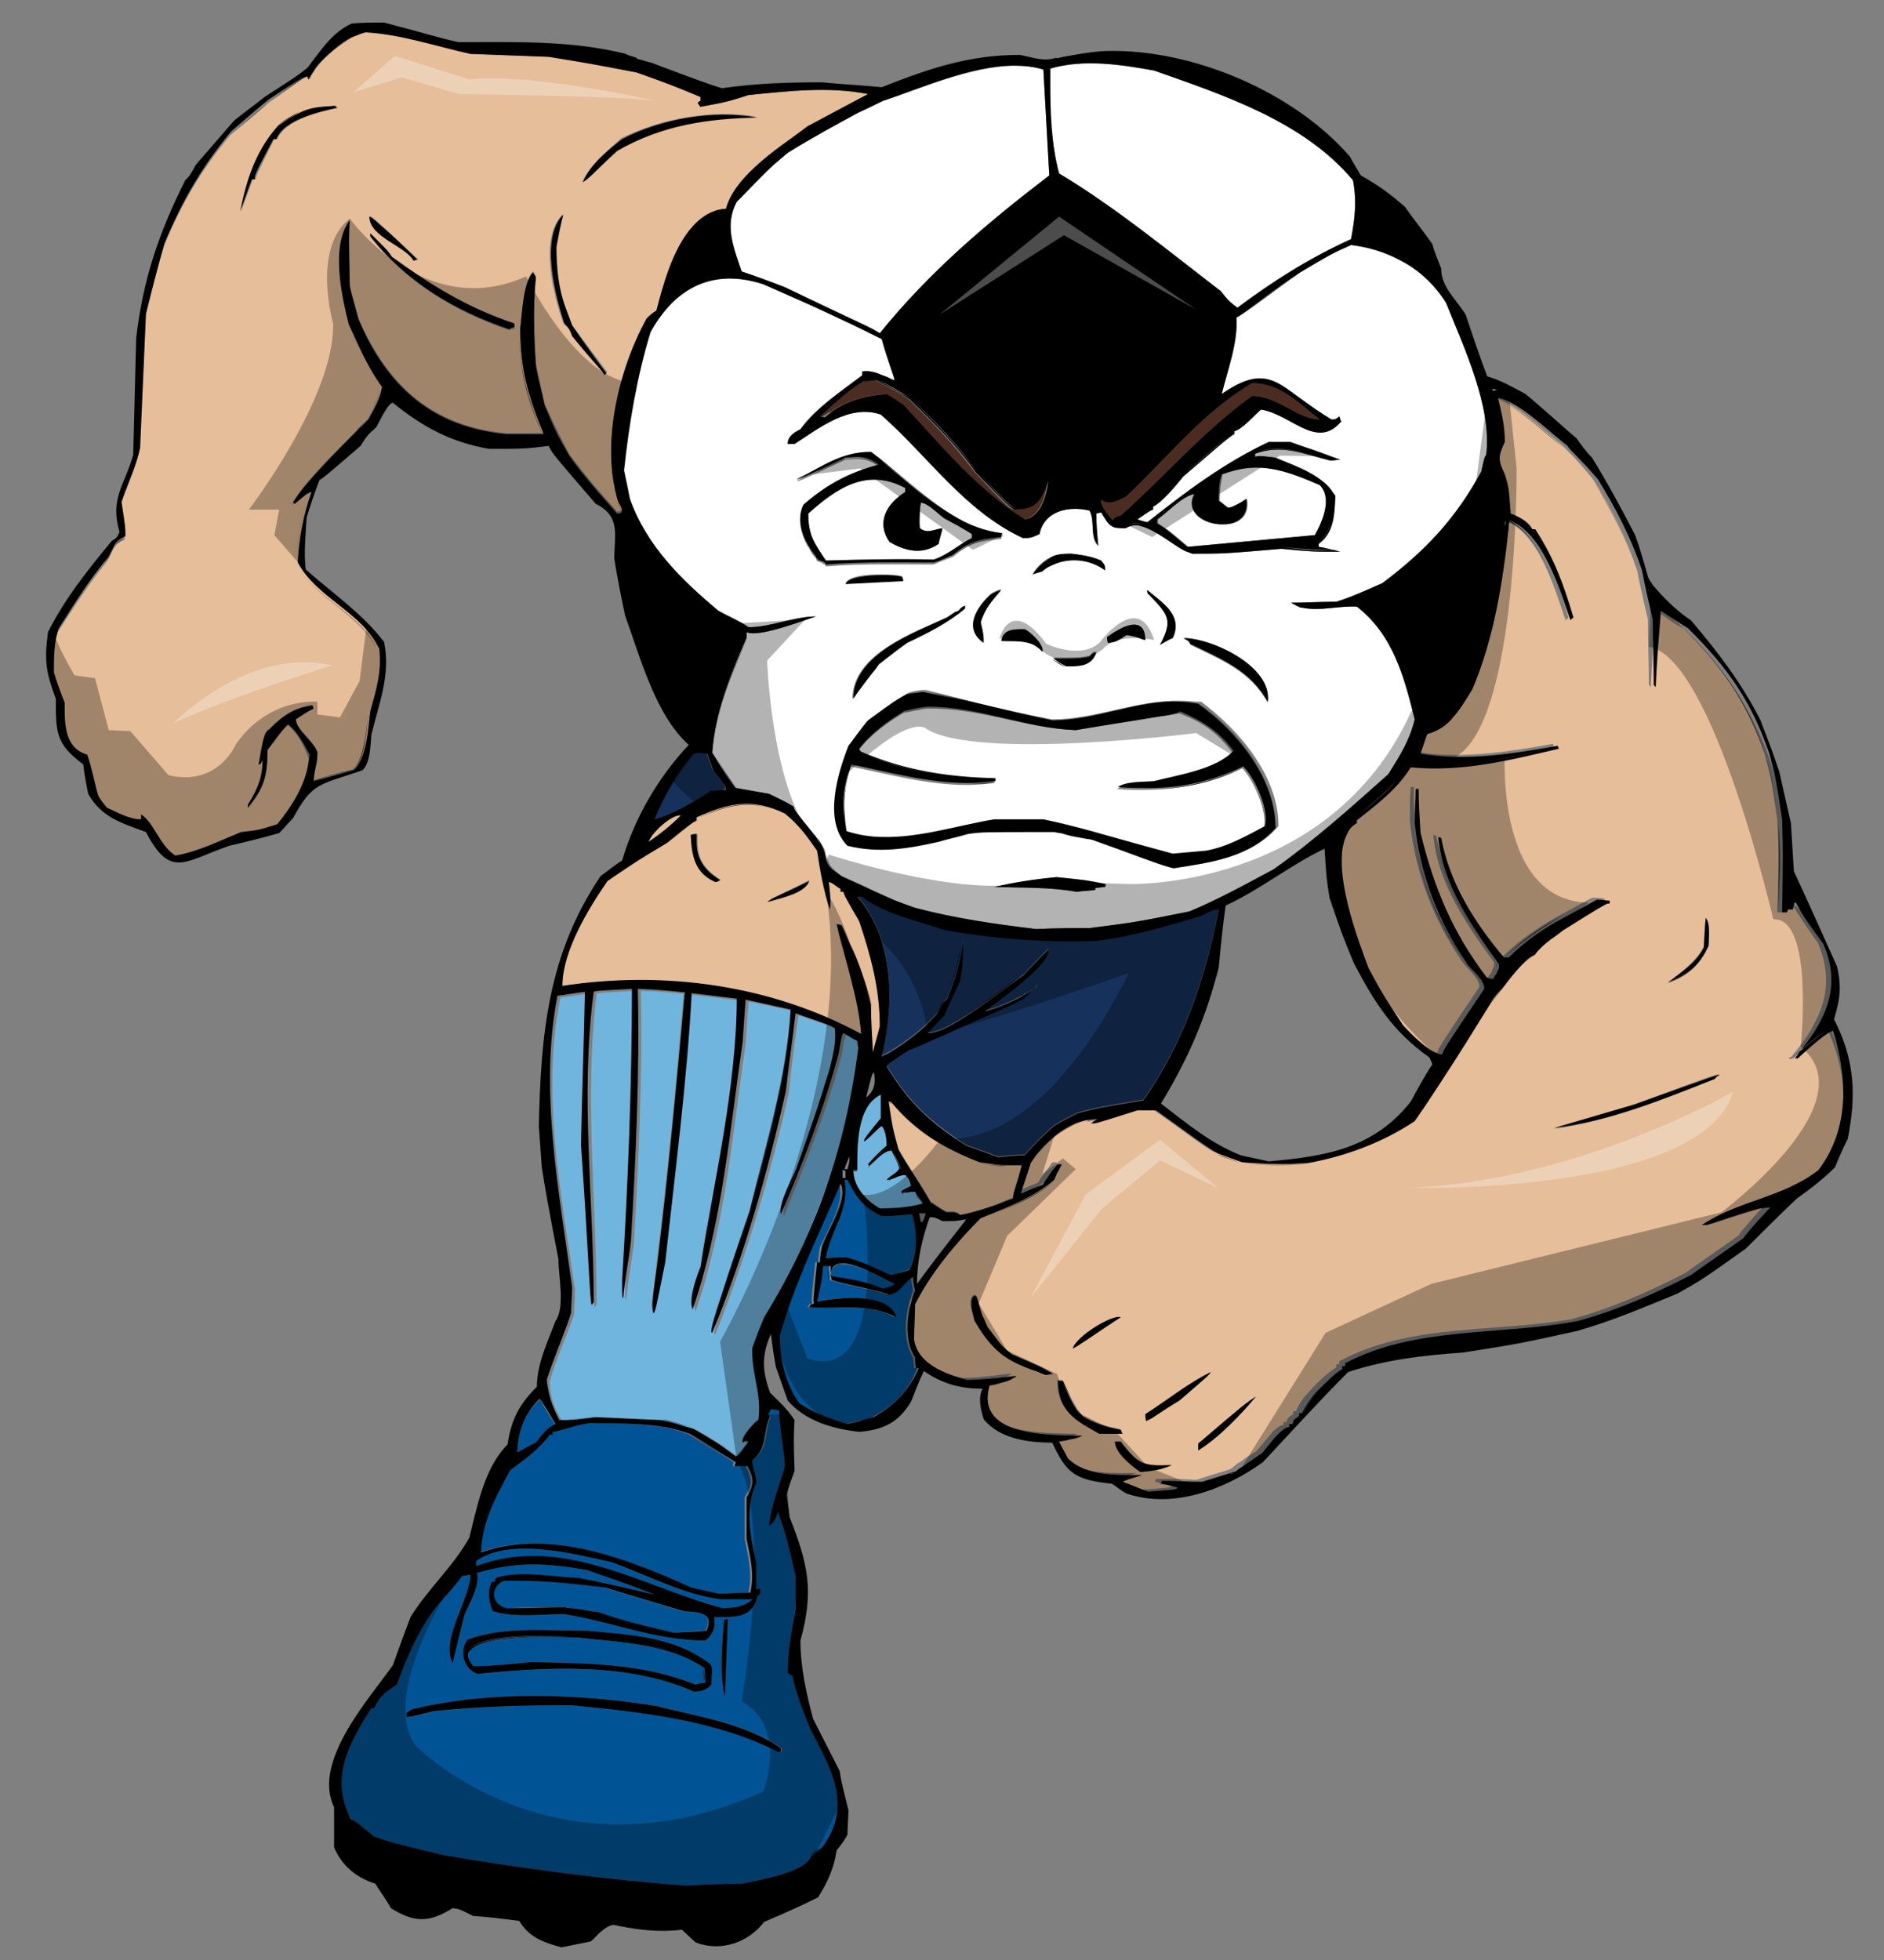 <?xml version="1.0" encoding="utf-8"?>
<!-- Generator: Adobe Illustrator 17.0.0, SVG Export Plug-In . SVG Version: 6.00 Build 0)  -->
<!DOCTYPE svg PUBLIC "-//W3C//DTD SVG 1.1//EN" "http://www.w3.org/Graphics/SVG/1.1/DTD/svg11.dtd">
<svg version="1.1" id="Layer_1" xmlns="http://www.w3.org/2000/svg" xmlns:xlink="http://www.w3.org/1999/xlink" x="0px" y="0px"
	 width="192.3px" height="200px" viewBox="0 0 192.3 200" enable-background="new 0 0 192.3 200" xml:space="preserve">
<rect x="0" y="0" width="192.3" height="200" fill="#808080" stroke="none"/>
<path id="color5" fill="#005496" d="M92.8,129.5c-0.7,0.3-0.7,0.3-1.9,0.6c-2.7-1.2-2.7-1.2-4.4-1.8l0,0l0,0c-0.8,0-1.5,0-2.2,0.1
	c0.4-2.7,2.5-5.1,1.9-8c0.1,0,0.2,0,0.3,0c0.9,1.8,1.6,2.8,3.5,3.7l0,0l0,0c1.4,0,1.7-0.1,3.1-0.2C93.6,125.4,93.7,127.9,92.8,129.5
	z M91.3,131c-0.7-0.3-3.5-2-5.2-2c-0.8,0-1.3,0.3-1.3,1.3c1.8,0.3,3.6,0.5,5.3,1.3C91.1,131.2,91.1,131.2,91.3,131z M52.8,148.3
	c0.6-0.4,1.3-0.7,1.9-1c0.6-0.8,1-1.6,2-1.9c-0.5-0.8-1-1.5-1.4-2.3c-0.1-0.1-0.1-0.2-0.2-0.3C53.5,144.3,52.9,146,52.8,148.3z
	 M52.1,150c-1.6,2.7-2.9,5.3-3.2,8.4c1.8-0.6,3.6-0.9,5.4-0.9c5.5,0,11.2,2.4,16.1,4.5c0.9,0.2,1.8,0.4,2.7,0.6
	c1.1,0,2.2-0.1,3.3-0.1c0.4-2,0-3.5-0.4-5.5v-4.2c0.8-1.3,0.8-1.9,0.1-3.2c-0.4,0-0.8,0-1.3,0l0,0l0,0c0-0.1,0-0.3,0.1-0.4
	c-1.6-1-3.1-1.9-4.7-2.9c-3.3-1.2-6.7-1-10.2-1.1c-0.5,0.1-1.2,0.2-1.8,0.4c-0.7,0.2-1.4,0.4-1.8,0.5c-0.1,0-0.1,0-0.2,0
	c0,0.1,0,0.2,0,0.3l0,0c-0.1,0-0.2,0-0.3,0C55,147.9,53.6,148.9,52.1,150z M69.7,164.4c-2.7-0.8-5.4-1.6-8-2.4c-3.1-0.5-6-0.7-9-0.7
	c-0.4,0-0.9,0-1.3,0c-0.1,0-0.2,0.1-0.3,0.1c-0.9,0.5-1,1.5-0.4,2.2c0.2,0.2,0.5,0.4,0.9,0.5c2-0.1,4-0.1,6-0.1
	c1.1,0.1,2.3,0.3,3.4,0.5c2.5,0.9,5.1,1.6,7.7,2.1c1.1-0.1,2.2-0.2,3.3-0.2C73,164.5,71.2,164.5,69.7,164.4z M48.3,170
	c1.5,0,1.5,0,5.9-0.4c5.7,0.1,11.4,0.1,16.8,2.3c0.3-0.1,0.7-0.2,1-0.2c0-0.5-0.1-1-0.1-1.5c-3.7-2.5-8.5-2.6-12.8-3.1
	c-0.7,0-9.5-0.6-11.1,1.3C47.6,168.7,47.7,169.3,48.3,170z M78.7,144.5c-0.1,0-0.2-0.1-0.3-0.1c0.1-0.2,0.2-0.4,0.3-0.6
	c0.2,0,0.5,0.1,0.8,0.1c0.2,3,0.6,4.4,0.6,5.8c-0.6,2-1.4,3.9-1.6,6c0.5-0.3,0.7-0.8,0.9-1.4c0.8,2.2,0.8,2.2,1.8,6.5
	c0,1.1,0,2.3,0,3.4c-0.4,2.3-0.8,4.2-0.8,6.5c0.1,0.1,0.3,0.2,0.5,0.3c0.3,1.8,1.1,3.6,1.8,5.4c2.1,4.1,4.4,7.8,1.2,12.1
	c-0.4,0.3-0.8,0.6-1.1,0.9c-0.7,1.7-5.2,2.4-7,2.8c-1.9,0-3.8,0.1-5.7,0.2c-8.3-0.6-16.5-1.7-24.8-3.1c-5.4-1.3-5.4-1.3-7.1-1.9
	c-1.3-1-1.6-1.4-2.4-1.8c-2.1-4.2-0.3-7.5,2.1-11.3c0.1,0,0.2,0,0.3,0c0.6-1.3,1.1-1.6,2.3-2.4c1.1-2.9,2.1-5.4,4-7.9
	c2.1-2.4,2.1-2.4,2.7-3.2c0.3,0,0.6-0.1,0.8-0.1c0,2.4-3.1,6.7-1.8,9c0.4-1.6,0.8-3.3,1.2-4.9c0.5-1.2,1.6-3,1.3-4.3
	c4.1-1.2,7.1-1,11.2-0.3c2.3,0.8,4.6,1.6,6.9,2.5c-2.6-0.6-5.1-1.2-7.7-1.7c-2.5-0.1-6.2-0.8-8.5,0c0,0.1-0.1,0.2-0.1,0.4
	c-0.1,0-0.2,0-0.3,0c-0.5,0.9-0.3,2.1,0.1,3c2.2,0.7,5,0.3,7.3,0.3c4.9,0.8,9.4,2.7,14.4,2.7c0.2-0.2,0.4-0.3,0.5-0.5
	c0.4-0.5,0.5-1.1,0.4-1.9c0.3,0,0.5,0,0.8,0c1.7,0,2.9-0.1,3.5-1.7c0-0.1,0.1-0.3,0.1-0.4c0.1-0.1,0.2-0.2,0.3-0.3
	c0-0.2,0-0.3,0-0.5c-0.1,0-0.3,0-0.4,0.1c0-0.9,0-1.8,0-2.7c-0.6-2.7-1.2-5.6,0-8.2c0-0.7-0.3-1.3-0.4-2c0-0.1,0-0.2,0-0.3
	C78.6,147.7,77.9,146.2,78.7,144.5z M74,173.2c0.1-2.7,0.2-5.4,0.3-8c-0.1,0-0.3,0-0.4,0.1C73.7,167.9,73.4,170.7,74,173.2z
	 M48.7,170.8c7.3-0.7,15.3-1.2,22.1,1.8c0.7,0,1.3-0.1,1.8-0.7c0-1.8,0-1.8-0.1-2.1c-3.6-2.8-8.1-3-12.5-3.4
	c-3.9,0-8.6-0.5-12.3,0.9C46.8,168.6,47.4,170.3,48.7,170.8z M67.1,174.1c-5.4-0.9-11.3-1.3-17-0.9c-2.7,0.2-5.4,0.6-7.9,1.2
	c-0.2,0.1-0.4,0.3-0.6,0.4v0.4l0,0c0,0,0,0,0,0c0.4,0,0.4,0,2.8-0.6c4.7-0.5,9.4-0.6,14.1-0.6c7,0.7,14.7,1.5,21.1,4.8
	c0.2-0.1,0.2-0.1,0.2-0.4l0,0l0,0C76.3,175.9,71,175.1,67.1,174.1z M93.6,139.6h-0.3c0-0.4-0.1-0.8-0.1-1.1c-1.2-1.8-0.8-4.9,0-6.8
	c-0.1-0.5-0.2-0.9-0.2-1.4c-0.9,0.5-1.1,1.3-2,1.7c-0.1,0.1-0.3,0.1-0.4,0.1c-1.5-0.5-4.9-1.1-5.9-1.5c0-0.5-0.1-0.9-0.1-1.4
	c-0.3,0-0.6,0-0.8,0c-0.1,1.4-0.1,1.4-0.6,3.6c2.1-0.4,7.3-1,8.1,1.6c0,0,0,0,0,0l0,0c-2.9-1.5-5.7-0.8-8.9-1
	c0.1-0.2,0.1-0.2,0.2-0.3c0.1,0,0.2-0.1,0.3-0.1c-0.1-0.3-0.1-0.3,0.3-4.2h0v0c0.1,0,0.2,0,0.3,0c0-0.5,0.1-1,0.2-1.6
	c0.7-1.4,2.7-4.9,1.9-6.4c-2.2,5.1-4.7,10.1-6.2,15.5c0,2.4,0.6,4.9,2,6.9c1.6,1,3.2,1.6,4.9,2.1c0.4-0.1,0.9-0.2,1.3-0.3
	c0.5-0.1,0.9-0.2,1.4-0.4C91.4,143.3,92.7,142,93.6,139.6z M73.8,164.1c1.3-0.1,2-0.1,3-0.9h-3.2c-3.9-0.5-7.5-2.4-11.2-3.8
	c-3.6-0.8-10.4-2.6-13.8-0.1c0,0.1,0,0.3,0,0.5C57.4,156.6,65.5,161.9,73.8,164.1z"/>
<path id="color4" fill="#70B5DE" d="M77.5,144.9c0.4-2.4-0.8-4.8-0.6-7.4c0.4-1,0.8-2.1,1.2-3.1c5.2-8.6,8.3-17.3,9.8-27.2
	c0-0.3-0.1-0.6-0.1-0.8c-0.5-0.3-0.9-0.6-1.4-0.8c-0.2,0.3-0.2,0.3-0.5,2.1c-1.5,5.6-3.7,11.1-5.9,16.4c0,0,0,0,0,0v0
	c-0.3-1.1,1.3-4,1.6-4.7c2.2-6,2.2-6,3.4-10.2c0.3-1.4,0.7-2.8,0.5-4.1c-0.5-0.3-0.5-0.3-4-1.5c-0.4,2.6-0.7,5.3-1,8
	c-1.9,8.4-4.3,16.6-7.5,24.6c0,0,0,0,0,0c0,0-0.1-0.1-0.1-0.1c0,0,0,0,0,0c0.1-0.9,0.1-0.9,3.9-12.3c1.7-6.8,3.8-13.6,4.2-20.6
	c-1.6-0.4-3.1-0.7-4.6-1c-0.1,1.4-0.2,2.8-0.3,4.3c-1.3,9-2.1,18.7-5.1,27.3v0c0,0,0,0,0,0c-0.5-1,0.7-3.7,0.8-4.3
	c1.5-8.9,3.7-18.4,3.7-27.4c-3.3-0.4-6.7-0.9-10.1-1c0.2,8.5-0.2,17.2-0.7,25.7c-0.3,2.6-0.5,3-0.8,5.9h0l0,0
	c-0.1-0.2-0.1-0.2-0.1-1.9c0.7-9.8,1-19.8,1-29.7c-3.6,0.2-3.6,0.2-3.9,0.3c-1.3,10.6,0,21.2,0,31.7c-0.1,0.1-0.1,0.2-0.2,0.3v0
	c0,0,0,0,0,0c-0.2-0.4-0.3-4.9-1.1-16.4c0.1-5.2,0.3-10.4,0.4-15.6c-0.9,0.1-1.9,0.3-2.8,0.4c-2,9.8,0.1,20.1,1.5,29.8
	c0,0.8-0.1,1.7-0.1,2.5c-0.3,1.1-1.9,4.7-2.5,6.9c0.1,1.6,0.4,2.6,1.3,4c1.4,0,1.4,0,3.7-0.3c2.2,0.1,4.4,0.2,6.7,0.3
	c1.1,0.3,2.2,0.6,3.3,0.9c2.4,1.4,2.4,1.4,4.3,2.8c0.6-0.2,0.9-1,1.3-1.5c-0.3,0-0.3,0-0.6,0.1v0l0,0
	C75.6,146.7,77.2,145.2,77.5,144.9z M67.8,128.8c-1,5-1,5-1.2,5.2c0-0.3-0.1-0.7-0.1-1c0.2-1.4,0.4-2.8,0.5-4.1
	c1.2-9.2,2-18.5,2.8-27.7l0,0l0,0c0.4,0,0.4,0,0.6,0.2C69.9,110.5,68.8,119.7,67.8,128.8z M94.3,123.2c-1.5,0-3,0.1-4.5,0.1
	c-1.4-0.8-2.7-2.2-2.7-3.9c0.1,0,0.3,0,0.4,0l0,0l0,0c0-2.4-0.1-6.5,2.4-7.7c0,0.8,0,1.6,0,2.4c-1.7,2.1-1.7,2.1-1.7,2.4l0,0l0,0
	c0.9-0.7,1.3-1.3,1.8-1.6c0.4,0.4,0.5,1.4,0.5,2c-0.7,0.6-1.3,1.2-1.9,1.9c0,0,0.1,0.1,0.1,0.2l0,0h0c0.7-0.6,1.5-1.6,2.3-1.6
	c0.3,0.6,0.6,1.2,0.8,1.8c-0.2,0.5-0.9,0.7-1.3,1.2l0,0l0,0c0.7,0,1.1-0.5,1.9-0.5c0.4,0.4,0.4,0.4,0.6,1.1c-1,0.5-1,0.5-1,0.7
	c0.1,0,0.2,0,0.3,0c0.3,0,0.6-0.1,0.9-0.1c0.1,0,0.1,0,0.2,0c0.1,0.2,0.2,0.4,0.4,0.6c0,0,0,0,0,0C94,122.7,94.1,122.9,94.3,123.2z"
	/>
<path id="color3" fill="#E6BE99" d="M173.8,125c3.7-2.5,8.3-2.8,11.9-5.6c3.2-4.2,3-9.5,0.9-14.2c-0.6,0-3.5,2.7-3.6,2.8
	c-0.1,0-0.2,0-0.3,0c0,0,0,0,0,0c0,0,0,0,0,0c0.9-1.1,1.8-2.2,2.4-3.4c1.4-2.5,1.8-5.1,0.5-8.3c-1.8-2.6-1.8-2.6-2.8-4.2
	c-0.1,0-0.1,0-0.1,0c0,0.1-0.1,0.2-0.2,0.7c0,0,0,0,0,0c-0.2,0-0.3,0-0.5,0c0,0.1-0.1,0.2-0.1,0.3l0,0l0,0h-0.5
	c0.2-5.9,0.2-5.9,0-9.5c-0.6-4.1-0.6-4.1-1.3-6.7c-1.9-5.5-4.3-8.8-8.3-12.8c-0.9-0.6-1.9-1.2-2.8-1.8c0,0.1,0,0.3,0,0.4
	c-0.2,2.4-0.4,4.9-0.5,7.4h0c0,0,0,0,0,0c-0.1-0.1-0.1-0.1-0.2-0.2c0-2.3-0.1-4.5-0.1-6.7c-0.4-1.7-0.8-3.4-1.1-5
	c-1.1-3.3-2.6-6.3-4.5-9.3c-1.8-2.2-2.8-3.1-3.1-3.4c-1.6-1.3-4.9-4.5-7.1-4.9c0.4,1.6,0.7,2.9,0.7,4.5c-0.8,1.5-0.7,1.8,0,3.3
	c0.3,1.3,0.3,1.3,0.6,4c0.8,0.2,1.8,0.8,2.2,1.6c0.1,0,0.2,0,0.3,0c1.9,2.9,2.9,5.6,3.9,9c0,0,0,0-0.1,0.1c0,0,0,0.1-0.1,0.1
	c0,0-0.1,0.1-0.1,0.1l0,0l0,0c-1.1-3.2-2.7-8.9-6.2-10.2c0,0.2,0,0.4-0.1,0.6c-0.6,5.6-1.4,11.2-3.7,16.4c-0.6,0.9-1.2,1.9-1.9,2.8
	c-0.7,0.8-1.6,1.5-2.7,1.8c-0.1,0.3-0.2,0.5-0.3,0.8c0,0.1-0.1,0.2-0.1,0.3c-0.1,0.3-0.2,0.6-0.3,0.9c4.6,0.8,9.5,0,14-0.8
	c0,0.1,0.1,0.2,0.1,0.3h0l0,0c-5,1.2-9.9,2.4-15.1,1.9c-0.3,0.5-0.7,1-1.1,1.5c-1.3,1.5-3,2.8-4.4,3.9c0,0.1,0,0.2,0,0.3l0,0
	c-0.5,0.3-0.8,0.7-1,1.1c-1.8,3.4,1.3,11.3,2.2,13.7c1.4,2.6,1.4,2.6,3.5,5.8c0.8,0.9,2.9,3,4,3c0.2-0.6,0.2-0.6,4.3-6.7
	c0-0.9-1.2-1.8-1.7-2.5c-3-4.3-4.9-9.3-5.4-14.5c0-1.2,0-2.3,0.1-3.4h0l0,0c0.1,0,0.2,0,0.3,0c0,1.5,0.1,3,0.2,4.5
	c1.4,5.7,3.3,10.2,6.8,14.8c0.2,0,0.4,0.1,0.6,0.1c0.1-0.2,0.3-0.4,0.4-0.6c0,0,0,0,0-0.1c0,0,0,0,0,0c0-0.1,0.1-0.1,0.1-0.2
	c0,0,0,0,0,0c0-0.1,0.1-0.1,0.1-0.2c0,0,0-0.1,0-0.1c0,0,0,0,0-0.1c0-0.1,0-0.1,0-0.2c-2.7-3.7-5.8-8.1-6.2-13l0,0l0,0
	c0.1,0,0.2,0,0.3,0.1c0.9,4.7,3.4,8.6,6.4,12.2c0.1,0,0.3,0,0.5,0c1.7-1.7,3.7-3,5.7-4.1c1.1-0.6,2.2-1.2,3.3-1.8
	c0.4,0,0.8,0,1.3,0.1c0,0.1,0,0.2,0,0.3h0l0,0c-0.1,0-0.1,0-0.2,0c-0.3,0.1-1,0.5-4.5,2.7c-0.3,0.2-0.5,0.4-0.8,0.6
	c-0.6,0.4-1.1,0.8-1.6,1.3c-0.2,0.2-0.3,0.4-0.5,0.6l0,0l0,0c-0.4,0.3-0.9,0.6-1.3,1c-0.7,0.7-1.4,1.6-2,2.4
	c-0.4,0.5-0.8,1.1-1.2,1.5c-0.3,0.5-0.7,1.1-1,1.6c-1.9,3.1-3.9,6.2-5.9,9.2c-0.3,0.4-0.6,0.9-0.9,1.3c-3.3,2.2-7.1,3.6-11,4.3
	c-2.2,0-4.4,0.1-6.6-0.1c-0.9-0.3-1.7-0.7-2.5-0.9c-1.4-0.8-3.9-2.8-6.3-4.4h-1.9c-4.4,1.4-4.4,1.4-4.7,1.3c0.2-0.1,0.4-0.3,0.6-0.4
	c-2.9,0-5.3,2.3-6.8,4.5c-0.3,1-0.7,2.1-1,3.1c0.7-0.3,1.5-0.6,2.2-0.9c0.2-0.2,0.3-0.5,0.5-0.7c0.3-0.5,0.7-0.9,1-1.4h0
	c0.1,0,0.3,0,0.5,0c-0.2,0.3-0.3,0.6-0.5,0.9c-0.1,0.2-0.2,0.5-0.3,0.7l0,0l0,0c-2,1.7-4.6,2.7-7,3.7c-0.2,0.1-0.3,0.1-0.5,0.2
	c-2.5,2.5-5.2,5.7-6.7,8.8c0,1.2-0.1,2.4-0.1,3.6c0.4,2.5,3.2,3.6,5.4,4.1c0.1,0,0.1,0,0.2,0c3-0.1,4.2-0.5,4.9-0.4c0,0,0,0,0,0l0,0
	c-0.1,0-0.1,0.1-0.2,0.1c-0.4,0.2-0.6,0.3-1.4,0.6c-0.3,0.1-0.7,0.2-1.2,0.3c-1.6,5.3,6.3,5,9.5,5.1c-0.5,0.2-0.6,0.3-1.4,0.4
	c-0.3,0.1-0.6,0.1-1.1,0.2c0.3,0.5,0.6,1.1,0.9,1.7c1.9,1.9,5.1,1.7,7.6,1.7l0,0l0,0c-0.3,0.1-0.6,0.2-0.9,0.3
	c-0.4,0.1-0.8,0.3-1.1,0.4c0.8,0.3,1.7,0.7,2.6,1c2.8-0.2,2.8-0.2,3-0.4c-0.6-0.1-1.2-0.3-1.7-0.4c0-0.1,0-0.2,0.1-0.3l0,0l0,0
	c1.4,0,2.7,0,4.1,0.1c0.9-0.3,1.9-0.6,2.9-0.9c0.2-0.1,0.4-0.1,0.6-0.2c0.4-0.3,0.7-0.6,1.1-0.8c0.5-0.4,1-0.7,1.5-1
	c0.4-0.4,1.1-1.3,1.7-2c0.4-0.4,0.8-0.7,1.1-0.7c0-0.1,0-0.2,0-0.3l0,0c0.1,0,0.2,0,0.3,0c0-0.1,0.1-0.2,0.1-0.3
	c0.1-0.2,0.3-0.3,0.6-0.5c0-0.1,0-0.2,0-0.3v0c0.1,0,0.2,0,0.3,0c0.2-0.7,0.9-1.6,1.7-2.4c0.8-0.9,1.8-1.7,2.4-2.1
	c0-0.1,0-0.2,0-0.3c0,0,0,0,0,0c0.1,0,0.2,0,0.3,0c0-0.1,0-0.2,0-0.3c0,0,0,0,0,0c7.2-3.9,15.9-2.9,23.7-4.3
	c4.1-1.1,7.9-2.8,11.6-4.7c1.8-1.3,3.6-2.5,5.4-3.8c0.1-0.1,0.2-0.2,0.2-0.3c0.8-0.9,1.5-1.8,2.3-2.6c0.1-0.1,0.1-0.1,0.2-0.2
	c-0.4,0-0.7,0-1,0.1c-1.8,0.5-4.4,1.4-5.5,1.7c0,0-0.1,0-0.1,0c0,0,0,0,0,0c-0.1,0-0.1,0-0.2,0c0,0,0,0,0,0
	C173.9,125,173.9,125,173.8,125C173.8,125,173.8,125,173.8,125z M107.4,140.1c-0.3,0-0.5,0.1-0.8,0.1c-0.5-0.2-0.9-0.3-1.3-0.5
	c-2.7-1-4.1-2-5.9-5c-0.1-0.5-0.5-1.6-0.3-2.2c0.1-0.2,0.2-0.4,0.4-0.4c0.2,0.2,0.4,1,0.7,2.1c0.1,0.4,0.3,0.7,0.5,1.1
	c1.5,2,1.5,2,2.4,2.8C106.2,139.4,106.2,139.4,107.4,140.1C107.4,140.1,107.4,140.1,107.4,140.1
	C107.4,140.1,107.4,140.1,107.4,140.1z M114.4,134.4c-3.6,2.3-4.1,2.8-4.9,3.2C109.8,136.4,113.5,134.1,114.4,134.4z M112.1,146.2
	c-2.3-1.3-4.2-2.3-4.2-5.4c0.1,0,0.3,0,0.5,0l0,0h0c1.3,2.6,1.3,2.6,2,3.6c1.3,0.8,2.4,1.1,3.9,1.4l0,0l0,0c0,0.1,0.1,0.2,0.1,0.4
	l0,0C113.7,146.2,112.9,146.2,112.1,146.2L112.1,146.2z M116.4,150.2c-0.9-0.6-2.6-1.9-2.6-3.1c0.2,0,0.4,0,0.6,0
	c0.1,0.1,0.2,0.3,0.3,0.4c1.6,1.9,2.1,2.1,4.7,2c0.1,0,0.1,0,0.2,0l0,0l0,0C118.5,149.9,117.6,150.1,116.4,150.2z M117.2,144.9
	c-0.1,0-0.1,0.1-0.2,0.1c0-0.2-0.1-0.5-0.1-0.7c2.2-1.4,4.5-3.2,6.7-4.3c-0.3,0.4-0.3,0.4-3.3,2.9
	C118.4,144.1,117.7,144.6,117.2,144.9z M122.3,148L122.3,148L122.3,148c0-0.2,0-0.5,0-0.7c4.9-4.1,4.9-4.1,5.9-4.8
	C126.6,144.4,124.4,146.7,122.3,148z M173.9,96.6c0-1,0.1-2,0.2-3c0.5,0.5,0.3,2,0.3,2.8c-0.9,2-2.1,3-4.1,3.8
	C171.6,99.2,173,98.2,173.9,96.6z M158.6,115.2C158.6,115.2,158.6,115.2,158.6,115.2L158.6,115.2c2.7-0.8,5.5-1.6,8.2-2.5
	c8.6-3.2,8.6-3.2,8.7-3l0,0l0,0c-0.1,0-0.1,0.1-0.2,0.1c0,0-0.1,0.1-0.1,0.1c-0.1,0.1-0.1,0.1-0.2,0.2
	C169.7,112.2,164.3,114.4,158.6,115.2z M99.5,123.6c-0.5,0.1-1,0.3-1.5,0.3c-0.2-0.2-0.5-0.3-0.8-0.3c-0.2,0-0.4,0-0.6,0
	c-0.6-0.3-1.1-0.7-1.6-1c-1-1.8-2.3-3.6-3.3-5.4c-0.6-2.2-0.6-2.2-1-4.9c0.1,0,0.2,0,0.3,0.1c2.5,3,5.4,4.7,8.9,6.1
	c1.5,0.2,2,0.3,2.9,0.3c0.4,0,0.9,0,1.5,0c-0.6,2.3-0.9,2.8-0.9,3.4c-0.3,0.1-0.5,0.2-0.8,0.3C101.5,123,100.5,123.4,99.5,123.6z
	 M63.1,51.2c-1.8-5.8,0-13.5,2.9-18.7c0,0,0,0,0,0l0,0c0.3-0.3,0.7-0.6,1-0.8c0.6-2.3,1.7-6.3,3.7-8.6c0.9-1,2.1-1.8,3.4-1.8
	c0.4-1.5,1.5-2.9,2.9-4.2c1.8-1.7,4-3.1,5.4-4.2c2-1.1,4.1-2.2,6.2-3.3c-3.9-0.8-8.2-0.3-12.2,0.1c-2.2,0.7-2.2,0.7-4.9,1.2
	c-0.1-0.1-0.2-0.3-0.3-0.4c0,0,0,0,0,0l0,0c0.1-0.1,0.2-0.1,0.3-0.2V9.9c-2.9-1.3-2.9-1.3-6.5-2.5c-4.7-0.9-4.7-0.9-8.9-1.6
	c-2.7-0.1-5.4-0.2-8-0.3c-3.6-0.8-7.1-2-10.7-2.2c-0.5,0.1-0.9,0.3-1.4,0.5c-1.2,0.7-2.7,1.8-3.6,3c-0.3,0.4-0.6,0.8-0.8,1.3v0
	c0,0,0,0,0,0c0-0.1-0.1-0.2-0.1-0.3C31,7.8,31,7.8,27.4,10.5c-1.3,1.1-2.6,2.2-3.9,3.3c-3,3.6-5,7-6.8,11.4
	c-0.7,2.4-1.3,4.8-1.9,7.2c-0.2,4.5-0.4,9.1-0.6,13.7c-0.4,1.8-1.3,3.6-1.9,5.5c0.5,2.6,0.5,2.6,0.4,3.5l0,0c0,0,0,0,0,0
	c-0.4,0.1-0.7,0.3-0.9,0.6c-0.3,0.4-0.5,0.9-0.8,1.5c-1.9,2.3-3.5,4.8-5.1,7.3c-0.5,1.4-0.5,3-0.5,4.5c0.4,1,0.8,2.1,1.1,3.1
	c0,1.9-0.1,4.6,2.3,5.3c0.5,1.3,0.8,3.1,1.1,4.1c0.3,0.4,0.6,0.8,0.9,1.3c1.1,0.5,2.3,1.2,3.5,1.2v-0.5c0,0,0,0,0,0c0,0,0,0,0,0
	c1.4,0.8,2,3.2,3.5,4.2c2.4-0.4,4.5-1.6,6.7-2.4c1.7-0.3,1.7-0.3,3.7-0.8c1.7-2.1,3.1-4.4,3.3-7.1C31,76,30.4,74.9,29.4,74
	c-0.1,0.1-0.2,0.2-0.3,0.3c-0.3,0.3-0.6,0.7-1.8,2.3c0,2.6-0.3,3.8-2,5.9l0,0c0,0,0,0,0,0c0-0.1,0-0.2,0-0.3c1-1.6,1.5-2.7,1.5-4.6
	c-0.1,0.2-0.2,0.3-0.2,0.4C26.6,78,26.5,78,26.4,78c0.4-2.4,0.4-2.4,0.7-3.2c0.1-0.1,0.2-0.3,0.4-0.4c1.2-1.3,2.5-2.2,4.4-2.5
	c0,0.1,0,0.2,0.1,0.3c0,0,0,0,0,0c0,0,0,0,0,0c-0.6,0.3-1.2,0.7-1.8,1.1c0,1.1,1.8,2.2,2.2,3.4c0,1.2-0.3,1.6-0.4,2.9
	c1.3-0.4,2.6-0.8,4-1.1c0.1-0.1,0.2-0.2,0.3-0.2c1.2-1.3,1.3-4.3,1.5-5.8c0.6-2.2,1.2-4.1,0.9-6.4c-1.6-3.7-6.4-5.2-8.3-8.8
	c0.1-2.4,0.6-4.9,1.4-7.2c-0.4,0.1-0.4,0.1-1.7,1.2c-0.1,0-0.1-0.1-0.2-0.1c0.8-1.3,1.9-2.5,3-3.7c1.2-1.3,2.5-2.5,3.7-3.8
	c0.3-0.3,0.7-0.7,1-1c0.6-1.1,1.2-2,1.4-3.3c-1.4-1.9-2.4-4.2-3.4-6.4c-0.7-2.8-1.8-8,0.1-10.6v0c0,0,0,0,0,0
	c-0.1,1.6-0.1,1.6,0,6.7c0.3,1.1,0.6,2.3,0.9,3.4c3,6.9,7.6,11,15.1,11.7c1.2,0,2.5,0,3.8,0c-1.6-3.9-2.4-6.6-2.4-10.8
	c0.2-1.5,0.3-4.7,1.3-5.7l0,0c0,0,0,0,0,0c0.1,0.1,0.2,0.3,0.3,0.5c-0.3,3-0.2,6,0,8.9c0.3,1.4,0.6,2.7,0.9,4.1
	c1.3,2.8,1.3,2.8,2.5,5.1c1.6,2.2,3.1,3.9,4.9,5.9c0.2,0,0.4-0.1,0.4-0.1C63.6,52,63.3,51.5,63.1,51.2z M34.5,11
	c-1.8,0.4-5.5,1.2-6.2,3.2c-0.1,0-0.2,0-0.3,0c-1.8,3.6-1.8,3.6-1.9,4.1c-0.1,0-0.2,0-0.3,0c-0.4,1.1-0.8,2.2-1.2,3.3
	c0.7-3.4,1.6-6.2,3.9-8.8c0.9-0.6,1.6-1,2.2-1.3c1-0.4,1.8-0.6,3.6-0.7C34.3,10.9,34.4,10.9,34.5,11C34.5,11,34.5,11,34.5,11
	L34.5,11z M37.8,22.1c0.2,0,0.8,0.6,1.6,1.3c1.3,1.2,3.1,2.9,3.3,3.1c-0.1,0-0.3,0-0.4,0.1C41.4,25.1,37.8,24.1,37.8,22.1L37.8,22.1
	L37.8,22.1z M52,33.7L52,33.7L52,33.7c-5.6-1.9-10.5-4.9-14.2-9.5c0-0.1,0-0.2,0-0.3l0,0l0,0c0.4,0.4,0.7,0.6,0.9,0.9
	c0.8,0.8,0.9,0.9,1.3,1.5c4,2.9,7.7,5.2,12.5,6.8c0,0.1,0,0.3,0,0.5C52.3,33.5,52.1,33.6,52,33.7z M63.4,14.1c4.1-2,9.3-3,13.8-2.2
	c-5.1,0.1-9.8,0.8-14.3,3.4c-2.2,2-2.5,2.5-3.5,3.3l0,0c0,0,0,0,0,0C60.2,16.8,62.1,15.3,63.4,14.1z M62,38c-0.1,0-0.2,0.1-0.2,0.2
	c-0.3-0.5-0.8-0.8-3.3-4C58,33.5,58,33.5,57.5,33c-1-2.8-2.5-8.7-0.1-11.1c-0.2,1.1-0.5,2.2-0.7,3.3c0,2.1,0.3,4.1,0.9,6.1
	c0.2,0.6,0.5,1.3,0.8,1.9C59.6,34.8,60.8,36.4,62,38L62,38L62,38z M57.4,100.6c10.4-1.5,21.2-0.1,30.5,4.9
	c-0.3-3.8-1.6-7.5-2.5-11.2l0,0l0,0c0.1,0,0.3,0,0.5,0.1c0.3,0.6,0.6,1.2,0.8,1.8c0.9,2,1.6,4.1,2.2,6.3c0,1.6,0.1,3.3,0.2,4.9
	c0.2-0.9,0.5-1.8,0.7-2.7c0-3.8-0.8-7.1-2.1-10.7c-1.5-2.6-1.5-2.6-1.6-3h-0.3l0,0c0-0.1,0-0.2,0-0.3c-0.4-0.2-0.9-0.7-1.2-0.7
	c0.2,1.9,0.2,1.9,0.1,2.8c-0.7-1.9-1-4-1.3-6c-1-1.5-1.9-2.7-3.3-3.8c-3.3-1.6-5.7-1.1-9,0.4c0,0.1,0,0.2,0,0.3l0,0
	c-0.4,0.1-0.4,0.1-3,2.3c-3.1,1.8-3.1,1.8-6.1,3.9C60,92.8,57.4,97,57.4,100.6z M78.5,91.8c0.6-0.3,2-0.9,4.1-2
	C82.2,91.1,79.9,91.6,78.5,91.8c0,0.1-0.1,0.1-0.2,0.1C78.4,91.9,78.5,91.9,78.5,91.8z M70.6,85.2c0.2,0,0.4-0.1,0.6-0.1l0,0l0,0
	c0,0.3,0,0.6,0,0.8c0,1.8,0.8,2.9,2.4,3.9l0,0l0,0c-0.2,0-0.4,0.1-0.5,0.2C71,89.1,70.6,87.5,70.6,85.2L70.6,85.2L70.6,85.2z
	 M69.5,83.2c-1,1-2.1,1.9-3.3,2.7C66.5,85,68.5,83.1,69.5,83.2z"/>
<path id="color2" fill="#16325C" d="M72.4,80.8c-1.4,1-4.2,2.6-5.7,2.9c1.1-2.5,2.4-4.7,4-6.9c0.5-0.1,0.5-0.1,1.4,0
	c0.2,0.6,0.4,1.1,0.6,1.7c1.3,1.7,1.3,1.7,1.3,2C73.5,80.7,72.9,80.8,72.4,80.8z M92.9,107.1C92.9,107.1,92.9,107.1,92.9,107.1
	c1.2-0.6,2.3-1,3.3-1.5c1.8-0.8,3.3-1.5,4.7-2.1c1.4-0.6,2.5-1.1,3.6-1.7v0c0,0,0,0,0,0c0.3-0.3,0.7-0.7,1-0.9
	c-0.3,0.2-0.6,0.4-0.9,0.5c-0.1,0-0.2,0.1-0.3,0.2c-1.2,0.6-2.5,1.2-3.8,1.5c0.6-0.5,6.9-4.8,6.5-6.3c0,0,0,0,0,0l0,0
	c-0.8,0.8-1.7,1.7-2.5,2.6c-1.1,0.7-4.2,3.2-6.7,4.7c-1.3,0.8-2.5,1.3-3.1,1.2c0.6-0.6,1.1-1.2,1.7-1.8c0.5-1.2,1.1-2.4,1.6-3.5
	c0.3-1.7,0.3-1.7,0.3-4c0,0,0,0,0,0c0,0,0,0,0,0c-0.3,2-0.8,4-1.6,5.8c-0.5,0.5-0.5,0.5-1.1,1.6c-1.4,1.6-3,2.8-4.8,3.9
	c-0.2,0.1-0.4,0.2-0.6,0.3c-0.1,0-0.1,0.1-0.2,0.1c1.3-5.4,1.3-11.9-2.5-16.3c0.1,0,0.3,0,0.5,0c2.2,1.7,5.8,2.5,8.4,3.4
	c5.1,0.9,10.3,1.3,15.5,1.1c3.6-0.5,7.1-1.5,10.6-2.5c1.4-0.7,1.4-0.7,1.9-0.7c-1.3,6.9-3.6,13.7-7.7,19.5c-4.3,0.7-4.3,0.7-6.7,1.3
	c-0.8,0.4-1.6,0.8-2.4,1.3c-0.7,0.6-1.1,1-1.5,1.4c-0.5,0.5-0.8,0.8-1.5,1.6c-0.9,0-1.8,0.1-2.7,0.2c-1.1-0.4-2.2-0.8-3.3-1.2
	c-3.6-2.3-5.9-4.4-8.1-8.1C90.6,108.6,90.6,108.6,92.9,107.1z M105.6,100.9c0.1-0.1,0.2-0.3,0.3-0.4
	C105.8,100.5,105.8,100.5,105.6,100.9z"/>
<path id="color1" fill="#4C2C21" d="M127.8,39.1c2.9,0,4.7,2,6.9,3.7c-2.2,0-4.3-2.4-6.9-2.4c-4.9,3.5-8.9,8.2-13.4,12.2
	c-0.7,0.2-0.7,0.2-0.8,0.5c-0.3-0.3-1.4-1.6-1.2-2.1c0.8,0.6,1.7,0.1,2.5-0.3C119.3,46.6,122.6,42.2,127.8,39.1z M84.8,42
	C84.8,42,84.8,42,84.8,42c1.7-1.2,3.5-1.6,5.6-1.8c0.6,0.4,1.1,0.8,1.7,1.1c3.9,4.1,7.6,8.6,12.4,11.7c0.7-0.1,1.2-0.6,1.6-1.2
	c0.5-0.8,0.7-1.9,0.8-2.7c-0.2,0.5-0.3,0.8-0.5,1.2c-0.6,1.3-1.4,1.7-3,1.7c-0.6-0.3-0.6-0.3-3.9-3.8c-2-2.7-4.4-5.2-6.8-7.5
	c-1.1-0.7-2.2-1.3-3.3-1.9c-0.5,0-0.9,0-1.4,0.1c-1.6,1-3.1,2.3-4.4,3.6c0.1,0,0.2,0,0.3,0C84.3,42.3,84.5,42.1,84.8,42z"/>
<path id="fill" fill="#FFFFFF" d="M109.8,74.5c2.9-0.5,5.7-1,8.6-1.4c0.7-0.1,1.3-0.2,2-0.3c2.4,0.9,3.9,2,5.4,4
	c-1.7,1.9-5.8,2.5-8.1,3.1c-1.1,0-2.8,0-3.7,0.6c0.8,0.1,1.7,0.1,2.5,0.1c3.6,0,7-0.6,10.3-2.2c1.1,1.1,2.6,4.4,2.2,6.1
	c-1.9,1.1-3.8,2.1-6,2.5c-1.2,0.1-2.3,0.2-3.4,0.3c-1.1-0.3-2.2-0.6-3.3-0.9c-3.3-1-6.6-2-9.9-2.6h0c-1.7,0-3.4,0-5,0l0,0
	c-3.7,0.6-7.6,1.9-11.4,1.8c-1.3,0-2.5-0.2-3.7-0.6c-0.4-2.6-0.3-4.3,0.5-6.8c3.9,0.8,7.9,1.9,11.9,1.9c0.9,0,1.9-0.1,2.8-0.2v-0.3
	c-4.8-0.1-9.2-0.8-13.7-2.7c-0.1-0.1-0.2-0.2-0.2-0.3c1.2-1.6,3-2.9,4.7-3.9c0,0,0.1,0,0.1,0c0.7-0.1,1.4-0.3,2.2-0.4
	C100,72.2,104.6,74.3,109.8,74.5z M118.2,53.4c1.1,0.7,1.1,0.7,3.1,2.4c4.3-0.4,8.7-0.8,13-1.2c0.8-1.5,1.8-3.8,0.5-5.1
	c-3.1-1.3-5.7-2.3-8.7-1.5c-0.4,0.1-0.9,0.3-1.3,0.4c-0.2,0.9-0.3,1.7-0.3,2.7c0.3,0.2,0.6,0.5,0.9,0.7c0.4-0.1,0.5-0.1,1.1-0.4
	c0.2-0.1,0.4-0.3,0.8-0.5c0.3,1.8-0.9,2.6-2.3,2.6c-1.8,0.1-3.9-1.2-3-3.1c-1.4,0.2-2.7,1.7-3.8,2.6L118.2,53.4L118.2,53.4z
	 M92.4,50.2c0-0.1,0-0.3,0-0.4c-3.9-2.1-7,0-9.9,2.6c0,2.2,0.6,3,1.8,4.8c3.7-0.1,7.3-0.2,11-0.1c1.5-0.5,2.5-1.5,3.9-2.2
	c0-0.1,0-0.3,0-0.4c-0.9-0.6-1.9-1.1-2.8-1.6c-0.6-0.4-1.7-1.6-2.4-1.6c-0.1,0.2-0.2,2.1-0.1,2.6c0.8,0.6,1.4,0.1,2.3,0
	c-0.1,0.5-0.3,1.1-0.4,1.6c-1.6,1.1-3.3,0.8-5-0.2C89.4,53.3,90.5,51.4,92.4,50.2z M108.1,17.7c5.7,3.4,11.3,8.1,16.5,12
	c0.8,1,0.8,1,1.7,1.7c3.7-2.7,7.4-5.1,11.6-7c0.4-2.1,0.6-3.9,0.2-6c-5-6-13.2-8.7-20.3-11.2c-3.4-0.7-7.2-1.2-10.6-0.2
	c0,0.4,0,0.9,0,1.3C107.1,11.4,107.3,14.7,108.1,17.7z M80.4,15.6c-1.8,1.5-1.8,1.5-5.2,5c-1.3,2.4-0.3,4.7,0.5,7.1
	c1.5,0.5,2.9,1.1,4.4,1.6c7.9,3.8,8.6,4,9.7,4.7c5.1-6.3,10.9-11.2,17.3-16.1c-0.2-3.6-0.4-7.3-0.6-10.8c-0.9-0.3-1.9-0.4-3-0.4
	c-4.5,0.1-9.7,2.4-13.4,3.6c-0.8,0.4-1.7,0.8-2.5,1.2C85.2,12.8,82.8,14.1,80.4,15.6z M77.9,29c3.4,1.5,4.8,2.1,6.7,3
	c1.3,0.6,2.8,1.3,5.4,2.6c0.5,1.9,1.3,3.9,1.3,4.2c-0.1,0-0.2-0.1-0.3-0.1c-0.3-0.1-0.6-0.3-0.9-0.4c-0.7-0.3-1.3-0.5-2.1-0.4
	c0,0.1,0,0.2,0,0.4c-2.1,1.6-4.7,3.3-6.3,5.5c-0.6,0.3-1.3,0.7-1.3,1.5l0,0l0,0c0.2,0,0.5,0,0.7,0c2.5-1.6,5.6-4.1,8.8-3
	c4.8,4.2,8.5,9.8,14.5,12.6l0,0l0,0c0.8,0,0.8,0,1.7-0.4c0.5-2.4,3-2.9,5.1-2.4c0.6,1,0,2.7,0.9,3.6l0,0c0,0,0,0,0,0
	c-0.1-1.1-0.2-2.2-0.2-3.3c0.1,0,0.3-0.1,0.5-0.1c0.5,0.8,0.7,1.2,1.1,1.4c0.3,0.2,0.7,0.2,1.4,0.2c0.5-0.3,1.1-0.4,1.6-0.2
	c1.5,0.4,3.1,1.8,4.4,2.5c0.3,0.1,0.5,0.2,0.8,0.3c3.2,0,3.2,0,9.1-0.5c3.2,0.3,3.2,0.3,6,0.3c0,0,0,0,0,0l0,0
	c-0.8-0.2-1.5-0.4-2.2-0.5v-0.3c1.6-1.2,1.6-3,1.7-4.9c-0.3-0.5-0.8-1-1.2-1.4c-1.4-1.2-3.3-1.8-4.9-2.5c-1.6-0.2-1.6-0.2-2.1-0.1
	v-0.3c2.7-1,4.9,0,7.7,0.7c0.3,0,0.7-0.1,1-0.1c0,0,0,0,0,0l0,0c-1.7-0.6-3.4-1.2-5.1-1.8c-0.8,0-1.5,0-2.2,0
	c-4.5,2.1-8.5,5.1-12.4,8.2c-0.4-0.1-0.7-0.2-1-0.3c1.3-0.9,1.3-0.9,1.6-1v-0.3c1-0.5,2.5-2.3,3.1-3.1c2.6-2.2,4.8-4.2,5.2-4.3v-0.3
	c0.8-0.2,2-1.6,2.7-2.2c3,0.4,5.7,4.2,8.2,1.2c-0.1-0.2-0.1-0.3-0.2-0.5l0,0l0,0c-0.4,0.3-0.4,0.3-0.8,0.3c-2.3-1.3-3.8-2.7-5.1-3.5
	c-1.7-1-3.2-1.1-6.1,0.9c0.6-2.4,1.6-5.3,1.5-7.8c0.7-0.3,3.5-2.5,6.5-4.6c3.2-1.9,3.2-1.9,5.2-2.8c1.7,0.2,3.4,0.7,4.9,1.5
	c2,1,3.6,2.5,4.8,4.4c1.8,4.5,4.7,10.6,4.1,15.5c-0.2,0.3-0.2,0.3-0.5,1.7c-2.6,4.8-5.7,8.1-10.1,11.4c-1.6,0.7-3.1,1.4-4.7,1.9
	c-1.6,0-3.2,0.1-4.7,0.1c0,0,0,0,0,0l0,0c0,0,0.1,0,0.1,0c0.1,0.1,0.2,0.1,0.3,0.2c0.1,0,0.1,0,0.2,0.1c0.1,0,0.2,0.1,0.2,0.1
	c0.1,0,0.2,0.1,0.3,0.1c0,0,0.1,0,0.1,0c1.8,0.4,3.7-0.2,5.6-0.1c3.7,2.9,4.8,7.1,5.9,11.5c-0.5,2.1-1.5,3.7-2.7,5.6
	c-3.7,3.3-7.6,6.8-11.7,9.7c-2.8,1.5-5.7,3.1-8.6,4.3c-5.5,1.1-5.5,1.1-10.2,1.7c-1.8,0-3.6,0-5.4,0.1c-4.2-0.5-8.4-1.1-12.5-2.2
	c-0.8-0.3-1.4-0.5-1.9-0.7c-1.5-0.6-2.3-1-5.5-2.5c-1.2-0.9-1.5-1-1.7-2.4c-0.3-0.6-0.6-1.1-0.9-1.6c-2.2-2.7-2.2-2.7-2.3-3.1
	c-0.8-0.5-1.7-0.9-2.5-1.3l0,0h0c-1.1-0.2-2.3-0.4-3.4-0.6c-0.9-1.1-1.6-2.3-2.4-3.6c0.3-4.2,1.8-7.9,3.5-11.7v-0.6
	c1.2,0.6,5.8-1.2,7.1-1.6c0,0,0,0,0,0l0,0c-2.3,0-4.6,1.1-6.9,1.1c-1-0.6-2.1-1.1-3.1-1.7c-3.8-3.2-7.4-6.6-9.1-11.4
	c-0.2-1-0.4-2-0.6-2.9c0.5-4.8,1.3-9.6,2.7-14.1C68.9,29.2,72.9,27.3,77.9,29z M112.9,90.2c-2-0.4-2-0.4-5-0.7
	c-2.2,0.2-4.3,0.6-6.4,1c2.8,0.1,5.7,0,8.4,0.5c0.6-0.1,1.3-0.1,1.9-0.2c0-0.1,0-0.1,0-0.2c0.3,0,0.7-0.1,1-0.1
	C112.9,90.4,112.9,90.3,112.9,90.2z M120.8,65.2c0.6,0.2,0.6,0.2,0.7,0.6c3.3,1.6,6.1,2.7,7.9,5.9C129.9,68.1,123.7,65.2,120.8,65.2
	z M120.4,71.5c-4.3-0.1-8.6,1.9-13,1.9c-4.3-0.8-8.6-1.9-12.9-3l0,0l0,0c0,0-0.1,0-0.1,0c-0.5,0-1,0.1-1.4,0.2c-0.1,0-0.1,0-0.1,0
	c-1.4,0.8-1.4,0.8-4,2.7c-0.7,0.8-1.4,1.7-2,2.6c-1.1,2.8-2.6,7.7-0.1,10.2c3.2,0.7,6.2,0.3,9.3-0.4c1-0.2,2-0.5,3-0.8
	c1.4-0.2,1.4-0.2,8.1-0.2c0.2,0,0.4,0,0.7,0c0.3,0.1,0.6,0.1,1,0.2c0.6,0.1,1.2,0.2,1.8,0.4c0.3,0.1,0.7,0.1,1.1,0.2
	c3.8,1.3,7.3,2.7,8.3,2.9l0,0l0,0c3.9-0.6,7.7-1,10.4-4.1c0-5.1-4-9.8-7.9-12.7C121.7,71.6,121.1,71.5,120.4,71.5z M98.5,62.1
	L98.5,62.1c0-0.1,0-0.2,0-0.3c0,0,0,0,0,0l0,0c-0.3,0.1-0.5,0.3-0.7,0.5c-0.1,0-0.1,0.1-0.2,0.1c0,0,0,0-0.1,0
	c-0.3,0.2-0.6,0.4-0.9,0.6c-3.2,1.5-9.6,3.7-9.6,8.3l0,0c0,0,0,0,0,0c0.7-0.9,1.4-1.8,2-2.7c0.2-0.3,0.4-0.6,0.6-0.8
	c0.9-0.8,1.9-1.5,2.9-2.2C94.7,64.6,96.7,63.6,98.5,62.1C98.5,62.1,98.5,62.1,98.5,62.1z M92.2,59.2c0-0.1-0.1-0.3-0.1-0.4
	c-0.3-0.1-1.2-0.2-2.1-0.2c-1.6,0-3.4,0.2-3.7,0.9C88.2,59.4,90.2,59.3,92.2,59.2z M102.2,60.1L102.2,60.1c-0.4,0.1-0.8,0.3-1.1,0.5
	c-1.2,1.2-2.8,3.5-0.7,4.9l0,0h0c0-0.7,0-0.7-0.3-2.1C100.5,61.9,101.2,61.3,102.2,60.1C102.2,60.1,102.2,60.1,102.2,60.1z
	 M108.8,68c1.3-0.1,2.6,0,3.1-1.5c-0.1,0-0.1,0-0.2,0c-0.1,0-0.2,0.1-0.5,0.4c-0.8,0.2-1.6,0.2-2.3,0.2c-0.5,0-0.9,0-1.4,0
	C107.9,67.5,108.4,67.8,108.8,68z M117.1,60.2c0,0.1,0,0.3,0.1,0.4c2,2,2.6,2.6,1.2,5.2c0.4-0.2,0.8-0.5,1.3-0.7
	c0.2-0.4,0.3-0.8,0.3-1.2C120,62.3,118.4,61.3,117.1,60.2z M113,65c0,0.2,0,0.4,0.1,0.6c0.8-0.1,0.8-0.1,1.9-0.8
	c1.3,0.2,1.6,0.5,1.9,0.5l0,0l0,0c0-2.1-1.6-1.7-2.8-1C113.7,64.5,113.3,64.8,113,65z M105.4,58.6C105.4,58.6,105.4,58.6,105.4,58.6
	L105.4,58.6c0.3-0.1,0.7-0.2,1-0.3c0.4-0.4,0.9-0.6,1.4-0.8c1.6-0.6,3.5-0.4,5,0.7c0-0.5,0-0.5-0.4-1c-0.2-0.1-0.3-0.1-0.5-0.2
	c-0.9-0.3-1.7-0.4-2.5-0.5c-0.6,0-1.2,0-1.8,0.2C106.7,57.1,106,57.6,105.4,58.6z M102.2,65.4L102.2,65.4L102.2,65.4
	c1.3,0,3-0.2,4,0.9c0.1,0.1,0.1,0.1,0.2,0.2c0.2-0.7-1.2-2-1.8-2.3C103.4,64.2,102.4,64.2,102.2,65.4z M81.3,49.1
	C81.3,49.1,81.3,49.1,81.3,49.1C81.3,49.1,81.3,49.1,81.3,49.1c0.3,0,0.3,0,5-2.2c1.6-0.1,2.1-0.2,3.4,0.7c-3,0.8-5.4,2-7.7,4.1
	c-0.6,1.2-0.3,2.6,0.3,3.8c0.1,0.1,0.1,0.2,0.2,0.3c0,0,0,0,0,0c0.2,0.4,0.5,0.9,0.8,1.2c0,0,0,0,0,0.1c0,0,0,0,0,0
	c0.1,0.1,0.1,0.2,0.2,0.2l0,0l0,0c0.3,0.1,0.4,0.1,0.5,0.2c0.2,0.1,0.2,0.1,0.3,0.3l0,0l0,0c3.6-0.3,7.3-0.2,11-0.2
	c0.7-0.3,1.3-0.6,2-0.8c1.6-1.4,2.7-1.6,4.9-1.8c0-0.1,0-0.3,0.1-0.4h0l0,0c-1.8-0.2-3.5-0.9-5-1.8c-2.7-1.6-5.2-4.1-7.6-5.9
	c-0.3-0.2-0.5-0.4-0.8-0.6C85.8,46.1,84,47.6,81.3,49.1z"/>
<path id="outline" d="M187.2,104c0.6-2,0.8-3.3,0.3-5.4c-1.5-3.3-2.9-6.5-4.4-9.7c-0.1-1.6-0.2-3.3-0.3-4.9
	c-0.4-1.8-0.8-3.5-1.2-5.3c-1.3-3.8-1.6-4.3-1.9-5.2c-2-3.9-4.3-6.9-7.1-10.2c0,0,0,0,0,0c-1.5-1-2.7-2.2-3.9-3.6
	c-0.1-0.1-0.1-0.2-0.1-0.2c-0.2-0.2-0.3-0.4-0.4-0.7c-0.4-1.4-0.8-2.8-1.3-4.2c-1.4-2.7-2.8-5.3-4.4-7.9c-0.6-0.6-1.1-1.3-1.6-2
	c-1.1-0.9-3.6-3.2-5.2-4.5c-1.3-0.7-2.5-1.4-3.9-1.8c-0.8-2.1-1.5-4.2-2.2-6.3c-1-1.6-2.5-2.8-2.5-4.7c-0.3-0.8-0.7-1.7-0.9-2.5
	c-0.9-1.3-1.9-2.5-2.8-3.8c-1.5-1.3-2.7-2.2-4.5-3.2c-0.4-0.7-0.8-1.3-1.1-1.9C132.2,9.5,121.9,5,113,5.2c-1.3,0-4.6,0.6-4.9,0.7
	c0,0-0.2,0.1-0.3,0c-1.3,0.4-2.2,0-3.7-0.3C98.9,5.6,94.8,7,90,8.9c-2-0.2-4.1-0.3-6.1-0.5c-3.5,0-6.7,0.1-10.2,0.6
	c-1.2-0.3-7.2-2.6-7.2-2.6C66,6.3,65.5,6.1,65,6c0,0,0,0,0-0.1c-0.3-0.1-1.1-0.3-1.1-0.4c-5.6-1.4-11.4-1.2-17.1-1.2
	c-2.3-0.5-3-0.8-7.6-2c-1.1,0-2.3,0-3.3,0.1c-2,0.9-3.2,2.8-4.5,4.5c-1,0.8-1,0.8-4.4,3c-1,0.8-2.1,1.6-3.1,2.4
	c-1.3,1.5-2.6,3-3.9,4.5c-0.6,1.1-0.6,1.1-1.1,1.6c-2.7,5.4-4.3,10.1-5,16.1c-0.1,4-0.2,7.9-0.3,11.9c-0.9,3.2-2.4,4.4-1.4,7.9
	c-0.3,0.6-0.3,0.6-0.8,0.9c-2.4,2.9-4.8,5.9-6.5,9.3c-0.4,3-0.2,4.1,0.8,6.8c0,3.5,0,4.6,2.8,6.7c0.1,1,0.3,2,0.5,3
	c1.4,2.4,3.2,2.9,5.9,3.9c2.5,4.8,3.9,3,8.5,1.4c1.7-0.4,3.4-0.8,5.1-1.3c0.5-0.5,0.9-1,1.4-1.5c2-3.7,2.7-3.4,7.1-4.9
	c0.8-0.8,0.8-2.4,0.9-3.6c0.8-3.3,2-6.2,1.3-9.5c-2.2-2.9-5.3-5-8-7.4c-0.2-1.7,0-3.6,0.1-5.3c0.4-1.3,0.8-2.5,1.3-3.8
	c0.6-0.4,0.6-0.4,4.2-3.5c0.7-1.1,0.7-1.1,1.6-1.9c0.3-0.5,1.2-2.5,1.7-2.5c3.1,2.5,5.9,4,9.8,4.7c3.6,0,3.6,0,6.1-0.3
	c0.4,0.8,0.4,0.8,4.8,5.9c2.6,1.3,1.9,3.2,1.9,5.6c0.3,1.9,0.7,3.9,1.1,5.8c1.5,4.1,3.1,10.2,6.5,13.2c-3.1,3.3-5.5,7.4-6.8,11.8
	c-0.8,0.5-1.5,1.1-2.2,1.6c-5.4,8-6.1,16.2-6.3,25.5c0.1,1.4,0.2,2.8,0.3,4.2c0.5,3.1,0.5,3.1,1.7,9.4c0,1.7,0.7,4.9-0.3,6.3
	c-0.8,2.1-1.9,4.4-1.9,6.7c-1.8,1.8-2.6,3.3-3,5.9c-2.4,2.4-3.1,6.4-3.9,9.5c-1.6,2.9-4.2,5.2-6,8.1c-0.6,1.6-1.2,3.2-1.8,4.9
	c-2.2,3.2-8.3,9.8-6,14.5v4.1c0.8,1.9,2.3,3.1,4.2,3.7c0.5,0.8,1.1,1.6,1.6,2.5c2.4,1.5,3.9,1.5,6.3,0c0.7,0.1,0.7,0.1,2.1,0.8
	c1.6,0.1,3.1,0.3,4.7,0.5c1,1.7,2.5,2.2,4.3,2.7c1-0.2,2-0.4,3-0.6c0.7-0.6,1.3-1.5,2.3-1.7c2.3,0.5,4.6,0.8,7,0.5l1.4,1.3
	c2.6,1,5.4,0,7-2.1c1.9-0.8,3.7-1.6,5.5-2.5c1-1.6,1.6-2.9,1.9-4.8c0.4-0.5,0.8-1,1.1-1.6c0-0.8,0.1-1.7,0.1-2.5
	c-0.3-1.3-0.7-2.6-0.9-4c-0.9-1.8-1.8-3.5-2.7-5.3c-0.7-2.6-1.3-5.3-1.3-8c1.4-5.1,0.8-7.7-1.1-12.6c-0.1-0.8-0.2-1.6-0.3-2.3
	c0.2-0.8,0.5-1.6,0.8-2.4c-0.1-3.3-0.1-3.3,0-5.2c-0.7-1.1-1.6-1.9-2.5-2.8c-0.8-2.2-0.9-3.8,0.1-6c0.1,1.1,0.3,2.3,0.5,3.4
	c0.4,1.1,0.8,2.3,1.2,3.4c1.8,2.1,4.6,2.9,7.3,3.2c2.4-0.2,4-0.9,5.3-3.1c0.4-1,0.8-2.1,1.3-3.1c1.9,1.3,3.7,1.8,6,1.8
	c-0.5,0.9-0.2,2.1,0.1,3.1c1.6,2,4.5,2.4,7,2.4c1.5,3.3,2.5,3.8,6.1,4.2c0.5,0.3,0.9,0.7,1.5,1c4.7,1.6,10-0.4,13.9-3.2
	c2.9-3.1,5.7-6.2,8.7-9.2c4-1.3,7.7-1.7,11.8-2c5.7-0.9,5.7-0.9,11.6-2.2c3.5-1,6.8-2.4,10.2-3.8c2.5-1.4,2.5-1.4,7-4.6
	c1.7-1.7,3.4-3.4,5.2-5.1c1.4-1,2.7-2,3.9-3.2c0.4-1,0.8-1.9,1.3-2.9C189.5,111.7,189.3,108.1,187.2,104z M152.8,39.8
	c-0.1,0-0.3,0.1-0.4,0.1c0-0.1-0.1-0.1-0.1-0.2C152.5,39.7,152.6,39.7,152.8,39.8z M107.2,8.3c0-0.4,0-0.9,0-1.3
	c3.4-1,7.2-0.4,10.6,0.2c7.1,2.5,15.3,5.2,20.3,11.2c0.4,2.1,0.2,3.9-0.2,6c-4.2,1.9-8,4.3-11.6,7c-0.9-0.7-0.9-0.7-1.7-1.7
	c-5.2-4-10.8-8.6-16.5-12C107.3,14.7,107.1,11.4,107.2,8.3z M127.8,39.1c2.9,0,4.7,2,6.9,3.7c-2.2,0-4.3-2.4-6.9-2.4
	c-4.9,3.5-8.9,8.2-13.4,12.2c-0.7,0.2-0.7,0.2-0.8,0.5c-0.3-0.3-1.4-1.6-1.2-2.1c0.8,0.6,1.7,0.1,2.5-0.3
	C119.3,46.6,122.6,42.2,127.8,39.1z M90.1,10.3c3.7-1.2,8.9-3.6,13.4-3.6c1,0,2,0.1,3,0.4c0.2,3.6,0.4,7.2,0.6,10.8
	c-6.4,4.9-12.2,9.8-17.3,16.1c-1.1-0.7-1.8-0.9-9.7-4.7c-1.5-0.6-2.9-1.1-4.4-1.6c-0.8-2.4-1.8-4.7-0.5-7.1c3.4-3.5,3.4-3.5,5.2-5
	c2.4-1.5,4.8-2.8,7.2-4.1C88.5,11.1,89.3,10.7,90.1,10.3z M83.7,42.5c1.4-1.3,2.8-2.6,4.4-3.6c0.5,0,0.9-0.1,1.4-0.1
	c1.1,0.6,2.2,1.2,3.3,1.9c2.4,2.3,4.9,4.8,6.8,7.5c3.3,3.4,3.3,3.4,3.9,3.8c1.6,0,2.4-0.4,3-1.7c0.2-0.3,0.3-0.7,0.5-1.2v0
	c0,0,0,0,0,0c-0.1,0.8-0.3,1.9-0.8,2.7c-0.4,0.6-0.9,1.1-1.6,1.2c-4.9-3.1-8.5-7.5-12.4-11.7c-0.6-0.4-1.2-0.8-1.7-1.1
	c-2.1,0.2-3.9,0.6-5.6,1.8c0,0,0,0,0,0c-0.2,0.2-0.5,0.4-0.7,0.6C83.9,42.5,83.8,42.5,83.7,42.5L83.7,42.5L83.7,42.5z M63.4,52.3
	c-0.1,0.1-0.2,0.1-0.4,0.1c-1.8-2-3.3-3.7-4.9-5.9c-1.3-2.3-1.3-2.3-2.5-5.1c-0.3-1.4-0.7-2.8-0.9-4.1c-0.2-3-0.3-6,0-9
	c-0.1-0.2-0.2-0.3-0.3-0.5c-1,1-1.1,4.2-1.3,5.7c0,4.2,0.8,6.9,2.4,10.8c0,0,0,0,0,0c0,0,0,0,0,0c-1.3,0-2.5,0-3.8,0
	c-7.5-0.7-12.2-4.8-15.1-11.7c-0.3-1.2-0.7-2.3-0.9-3.4c-0.1-5.1-0.1-5.1,0-6.7c-2,2.6-0.8,7.8-0.1,10.6c1,2.2,2,4.5,3.4,6.4
	c-0.2,1.2-0.8,2.2-1.4,3.3c-0.3,0.3-0.6,0.7-1,1c-1.2,1.2-2.5,2.5-3.7,3.8c-1.1,1.2-2.2,2.4-3,3.7c0,0,0.1,0.1,0.2,0.1
	c1.3-1.1,1.3-1.1,1.7-1.2c-0.8,2.3-1.3,4.7-1.4,7.2c1.9,3.6,6.6,5.1,8.3,8.8c0.3,2.3-0.3,4.2-0.9,6.4c-0.2,1.5-0.3,4.4-1.5,5.8
	c-0.1,0.1-0.2,0.2-0.3,0.2c-1.4,0.4-2.7,0.8-4,1.1c0.1-1.3,0.4-1.7,0.4-2.9c-0.4-1.2-2.2-2.3-2.2-3.4c0,0,0,0,0,0l0,0
	c0.6-0.4,1.2-0.8,1.8-1.1c0-0.1-0.1-0.2-0.1-0.3c-1.9,0.2-3.1,1.1-4.4,2.4c-0.1,0.1-0.2,0.2-0.4,0.4c-0.3,0.8-0.3,0.8-0.7,3.2
	c0.1,0,0.2,0,0.2-0.1c0.1-0.1,0.1-0.2,0.2-0.4c0,0,0,0,0,0c0,0,0,0,0,0c0,1.8-0.5,3-1.5,4.6c0,0.1,0,0.2,0,0.3c1.7-2.1,2-3.3,2-5.9
	c1.2-1.6,1.5-2,1.8-2.3c0.1-0.1,0.2-0.2,0.3-0.3c1,0.8,1.6,2,2.2,3.1c-0.2,2.7-1.6,5-3.3,7.1l0,0l0,0c-1.9,0.6-1.9,0.6-3.7,0.8
	c-2.2,0.9-4.4,2-6.7,2.4c-1.6-1-2.2-3.4-3.5-4.2c0,0.1,0,0.3,0,0.5c0,0,0,0,0,0v0c-1.2,0-2.4-0.7-3.5-1.2c-0.3-0.4-0.7-0.8-0.9-1.3
	c-0.3-1-0.6-2.7-1.1-4.1c-2.4-0.7-2.3-3.3-2.3-5.3c-0.4-1-0.8-2.1-1.1-3.1c0-1.5,0-3.1,0.5-4.5c1.6-2.5,3.2-5.1,5.1-7.3
	c0.3-0.6,0.5-1.1,0.8-1.5c0.2-0.2,0.5-0.4,0.9-0.6c0-0.9,0-0.9-0.4-3.5c0.6-1.8,1.5-3.6,1.9-5.5c0.2-4.6,0.4-9.1,0.6-13.7
	c0.6-2.4,1.2-4.8,1.9-7.2c1.8-4.3,3.8-7.8,6.8-11.4c0,0,0,0,0,0c0,0,0,0,0,0c1.3-1.1,2.5-2.2,3.9-3.3C31,7.8,31,7.8,31.4,7.8
	c0,0.1,0,0.2,0.1,0.3c0.2-0.4,0.5-0.8,0.8-1.3c1-1.2,2.4-2.4,3.6-3c0.5-0.2,0.9-0.4,1.4-0.5c3.7,0.2,7.2,1.3,10.7,2.2
	c2.6,0.1,5.3,0.2,8,0.3c4.2,0.6,4.2,0.6,9,1.6c3.6,1.3,3.6,1.3,6.5,2.5c0,0.1,0,0.3,0,0.4c0,0,0,0,0,0v0c-0.1,0-0.2,0.1-0.3,0.2
	c0.1,0.1,0.2,0.2,0.3,0.4c2.7-0.5,2.7-0.5,4.9-1.2c3.9-0.4,8.2-0.9,12.2-0.1c0,0,0,0,0,0c0,0,0,0,0,0c-2.1,1.1-4.1,2.2-6.2,3.3
	C81,14,78.8,15.4,77,17.1c-1.4,1.3-2.5,2.7-2.9,4.2h0c0,0,0,0,0,0c-1.4,0.1-2.5,0.8-3.4,1.8c-2,2.3-3.1,6.2-3.7,8.6c0,0,0,0,0,0l0,0
	c-0.4,0.2-0.7,0.5-1,0.8c-2.9,5.3-4.7,12.9-2.9,18.7C63.3,51.5,63.6,52,63.4,52.3z M64.3,50.9c-0.2-1-0.4-2-0.6-2.9
	c0.5-4.8,1.3-9.6,2.7-14.1c2.5-4.7,6.5-6.5,11.5-4.9c3.4,1.5,4.8,2.1,6.7,3c1.3,0.6,2.8,1.3,5.4,2.6c0.5,1.9,1.3,3.9,1.3,4.2
	c-0.1,0-0.2-0.1-0.3-0.1c-0.3-0.1-0.6-0.3-0.9-0.4c-0.7-0.3-1.3-0.5-2.1-0.4v0.4c-2.1,1.6-4.7,3.3-6.3,5.5c-0.6,0.3-1.3,0.7-1.3,1.5
	c0.2,0,0.5,0,0.7,0c2.5-1.6,5.6-4.1,8.8-3l0,0l0,0c4.8,4.2,8.5,9.8,14.5,12.6c0.8,0,0.8,0,1.7-0.4c0.5-2.4,3-2.9,5.1-2.4l0,0l0,0
	c0.6,1,0,2.7,0.9,3.6c-0.1-1.1-0.2-2.2-0.2-3.3c0.1,0,0.3-0.1,0.5-0.1c0,0,0,0,0,0l0,0c0.5,0.8,0.7,1.2,1.1,1.4
	c0.3,0.2,0.7,0.2,1.4,0.2c0.5-0.3,1.1-0.4,1.6-0.2c1.5,0.4,3.1,1.8,4.4,2.5c0.3,0.1,0.5,0.2,0.8,0.3c3.2,0,3.2,0,9.1-0.5
	c3.2,0.3,3.2,0.3,6,0.3c-0.8-0.2-1.5-0.4-2.2-0.5l0,0l0,0c0-0.1,0-0.2,0-0.3c1.6-1.2,1.6-3,1.7-4.9c-0.3-0.5-0.8-1-1.2-1.4
	c-1.4-1.2-3.3-1.8-4.9-2.5c-1.6-0.2-1.6-0.2-2.1-0.1v0c0,0,0,0,0,0c0-0.1,0-0.2,0-0.3c2.7-1,4.9,0,7.7,0.7c0.3,0,0.7-0.1,1-0.1
	c-1.7-0.6-3.4-1.2-5.1-1.8h-2.2c-4.5,2.1-8.5,5.1-12.4,8.2c-0.4-0.1-0.7-0.2-1-0.3l0,0l0,0c1.3-0.9,1.3-0.9,1.6-1c0-0.1,0-0.2,0-0.3
	c1-0.5,2.4-2.3,3.1-3.1c2.6-2.2,4.8-4.2,5.2-4.3c0-0.1,0-0.2,0-0.3c0.8-0.2,2-1.6,2.7-2.2c3,0.4,5.7,4.2,8.2,1.2
	c-0.1-0.2-0.1-0.3-0.2-0.5c-0.4,0.3-0.4,0.3-0.8,0.3l0,0l0,0c-2.3-1.3-3.8-2.7-5.1-3.5c-1.7-1-3.2-1.1-6.1,0.9l0,0c0,0,0,0,0,0
	c0.6-2.4,1.7-5.3,1.5-7.8c0.7-0.3,3.5-2.5,6.5-4.6c3.2-1.9,3.2-1.9,5.2-2.8c1.7,0.2,3.4,0.7,4.9,1.5c2,1,3.6,2.5,4.8,4.4
	c1.8,4.5,4.7,10.6,4.1,15.5c-0.2,0.3-0.2,0.3-0.5,1.7c-2.6,4.8-5.7,8.1-10.1,11.4c-1.6,0.7-3.1,1.4-4.7,1.9c-1.6,0-3.2,0.1-4.7,0.1
	c0,0,0.1,0,0.1,0c0.1,0.1,0.2,0.1,0.3,0.2c0.1,0,0.1,0,0.2,0.1c0.1,0,0.2,0.1,0.2,0.1c0.1,0,0.2,0.1,0.3,0.1c0,0,0.1,0,0.1,0
	c1.8,0.4,3.7-0.2,5.6-0.1l0,0h0c3.7,2.9,4.8,7.1,5.9,11.5c-0.5,2.1-1.5,3.7-2.7,5.6c-3.7,3.3-7.6,6.8-11.7,9.7
	c-2.8,1.5-5.7,3.1-8.6,4.3c-5.5,1.1-5.5,1.1-10.2,1.7c-1.8,0-3.6,0-5.4,0.1c-4.2-0.5-8.4-1.1-12.5-2.2c-0.8-0.3-1.4-0.5-1.9-0.7
	c-1.5-0.6-2.3-1-5.5-2.5c-1.2-0.9-1.5-1-1.7-2.4c-0.3-0.6-0.6-1.1-0.9-1.6c-2.2-2.7-2.2-2.7-2.3-3.1c-0.8-0.5-1.7-0.9-2.5-1.3
	c-1.1-0.2-2.3-0.4-3.4-0.6l0,0h0c-0.9-1.1-1.6-2.3-2.4-3.6c0.3-4.2,1.8-7.9,3.5-11.7c0-0.2,0-0.4,0-0.6c1.2,0.6,5.8-1.2,7.1-1.6
	c-2.3,0-4.6,1.1-6.9,1.1c0,0,0,0,0,0l0,0c-1-0.6-2.1-1.1-3.1-1.7C69.6,59.2,66,55.7,64.3,50.9z M121.9,50.4c-1,1.9,1.1,3.2,3,3.1
	c1.4,0,2.6-0.8,2.3-2.6c-0.3,0.2-0.6,0.4-0.8,0.5c-0.6,0.3-0.7,0.4-1.1,0.4l0,0c0,0,0,0,0,0c-0.3-0.2-0.6-0.5-0.9-0.7
	c0-1,0-1.8,0.3-2.7c0.5-0.2,0.9-0.3,1.3-0.4c3.1-0.8,5.7,0.2,8.7,1.5c1.3,1.3,0.3,3.7-0.5,5.1c-4.4,0.4-8.7,0.8-13,1.2l0,0l0,0
	c-2-1.7-2-1.7-3.1-2.4c0-0.1,0-0.3,0-0.4C119.3,52.2,120.6,50.7,121.9,50.4L121.9,50.4L121.9,50.4z M90.9,130.1L90.9,130.1
	L90.9,130.1c-2.7-1.2-2.7-1.2-4.4-1.8c-0.8,0-1.5,0-2.2,0.1l0,0l0,0c0.4-2.7,2.5-5.1,1.9-8l0,0c0.1,0,0.2,0,0.3,0l0,0
	c0.9,1.8,1.6,2.8,3.5,3.7c1.4,0,1.7-0.1,3.1-0.2l0,0l0,0c0.5,1.6,0.6,4.1-0.3,5.7C92.2,129.8,92.2,129.8,90.9,130.1z M91.3,131
	c-0.2,0.2-0.2,0.2-1.2,0.5l0,0l0,0c-1.7-0.8-3.5-1-5.3-1.3c0-1,0.5-1.3,1.3-1.3C87.8,129,90.6,130.7,91.3,131z M86.3,119.5
	c0,0.2,0,0.5,0,0.7H86v-0.8C86.1,119.4,86.2,119.4,86.3,119.5z M86.2,119.3c0.1-0.4,0.3-0.8,0.5-1.3c0,0.6,0,0.6-0.2,1.3H86.2z
	 M89.8,123.3L89.8,123.3L89.8,123.3c-1.4-0.8-2.7-2.2-2.7-3.9l0,0l0,0c0.1,0,0.3,0,0.4,0c0-2.4-0.1-6.5,2.4-7.7l0,0l0,0
	c0,0.8,0,1.6,0,2.4c-1.7,2.1-1.7,2.1-1.7,2.4c0.9-0.7,1.3-1.3,1.8-1.6l0,0l0,0c0.4,0.4,0.5,1.4,0.5,2c-0.7,0.6-1.3,1.2-1.9,1.9
	c0,0,0.1,0.1,0.1,0.2c0.7-0.6,1.5-1.6,2.3-1.6l0,0l0,0c0.3,0.6,0.6,1.2,0.8,1.8c-0.2,0.5-0.9,0.7-1.3,1.2c0.7,0,1.1-0.5,1.9-0.5l0,0
	l0,0c0.4,0.4,0.4,0.4,0.6,1.1c-1,0.5-1,0.5-1,0.7c0.1,0,0.2,0,0.3,0c0.3,0,0.6-0.1,0.9-0.1c0.1,0,0.1,0,0.2,0
	c0.1,0.2,0.2,0.4,0.4,0.6c0,0,0,0,0,0c0.1,0.2,0.3,0.4,0.4,0.6C92.8,123.2,91.3,123.3,89.8,123.3z M88.4,112
	c0.6-2.4,0.6-2.4,0.8-2.6C89.4,110.4,89.3,111.3,88.4,112z M94.5,123.8c-0.3,0.9-0.3,0.9-0.5,0.9c-0.1-0.3-0.1-0.6-0.2-0.9
	C94.1,123.8,94.3,123.8,94.5,123.8z M94.9,124.2c0.5,0,0.5,0,1.3,0.4c1.4,0,1.4,0,2.4-0.2c-0.1,0.3-1.7,2.1-5,6.6
	C93.6,128.6,94.1,126.4,94.9,124.2z M98,124L98,124L98,124c-0.2-0.2-0.5-0.3-0.8-0.3c-0.2,0-0.4,0-0.6,0l0,0c0,0,0,0,0,0
	c-0.6-0.3-1.1-0.7-1.6-1c-1-1.8-2.3-3.6-3.3-5.4c-0.6-2.2-0.6-2.2-1-4.9c0,0,0,0,0,0l0,0c0.1,0,0.2,0,0.3,0.1c2.5,3,5.4,4.7,9,6.1
	c1.5,0.2,2,0.3,2.8,0.3c0.4,0,0.9,0,1.5,0l0,0l0,0c-0.6,2.3-0.9,2.8-0.9,3.4c-0.3,0.1-0.5,0.2-0.8,0.3c-1,0.4-2,0.7-3,1
	C99,123.8,98.5,123.9,98,124z M101.9,118.1c-1.1-0.4-2.2-0.8-3.3-1.2c-3.6-2.3-5.9-4.4-8.1-8.1c0.1-0.2,0.1-0.2,2.4-1.7
	c0,0,0,0,0.1,0c1.2-0.5,2.2-1,3.2-1.4c1.8-0.8,3.3-1.5,4.7-2.1c1.4-0.6,2.5-1.1,3.6-1.7c0.3-0.3,0.7-0.7,1-0.9
	c-0.3,0.2-0.6,0.3-0.9,0.5c-0.1,0-0.2,0.1-0.3,0.2c-1.2,0.6-2.5,1.2-3.8,1.5c0.6-0.5,6.9-4.8,6.5-6.3c-0.8,0.8-1.7,1.7-2.5,2.6
	c-1.1,0.7-4.2,3.2-6.7,4.7c-1.3,0.8-2.5,1.3-3.1,1.2c0.6-0.6,1.1-1.2,1.7-1.8c0.5-1.2,1.1-2.4,1.6-3.5c0.3-1.7,0.3-1.7,0.3-4
	c-0.3,2-0.8,3.9-1.6,5.8c-0.5,0.5-0.5,0.5-1.1,1.6c-1.4,1.6-3,2.8-4.8,3.9c-0.2,0.1-0.4,0.2-0.6,0.3c-0.1,0-0.1,0.1-0.2,0.1l0,0
	c0,0,0,0,0,0c1.3-5.4,1.3-11.9-2.5-16.3h0l0,0c0.1,0,0.3,0,0.5,0c2.2,1.7,5.8,2.5,8.4,3.4c5.1,0.9,10.3,1.3,15.5,1.1
	c3.6-0.5,7.1-1.5,10.6-2.5c1.4-0.7,1.4-0.7,1.9-0.7c-1.3,6.9-3.6,13.7-7.7,19.5l0,0c0,0,0,0,0,0c-4.3,0.7-4.3,0.7-6.7,1.3
	c-0.8,0.4-1.6,0.8-2.4,1.3c-0.7,0.6-1.1,1-1.5,1.4c-0.5,0.5-0.8,0.8-1.5,1.6c0,0,0,0,0,0c0,0,0,0,0,0
	C103.7,117.9,102.8,118,101.9,118.1z M124.4,98.7c0.2-2.1,0.4-4.2,0.7-6.3c3.5-1.6,6.7-4.2,10.1-5.8c0.2,3.1,0.2,3.1,0.5,5
	c1.3,3.8,1.3,3.8,2.5,6.7c2.1,4,4,7,7.7,9.6c0.1,0.2,0.2,0.4,0.3,0.7c-0.8,1.2-1.5,2.5-2.2,3.8c-3.8,4.8-8.7,5.6-14.5,6.1
	c-0.9-0.2-1.9-0.4-2.8-0.6c-3.1-1.2-5.6-3.3-8.2-5.3C121.3,108,123.1,103.8,124.4,98.7z M70.8,76.9c0.5-0.1,0.5-0.1,1.4,0
	c0.2,0.6,0.4,1.1,0.6,1.7c1.3,1.7,1.3,1.7,1.3,2c-0.6,0-1.1,0.1-1.6,0.1c-1.4,1-4.2,2.6-5.7,2.9C67.8,81.2,69.1,79.1,70.8,76.9z
	 M69.5,83.2c-1,1-2.1,1.9-3.3,2.7C66.5,85,68.5,83.1,69.5,83.2z M62,89.9c3.1-2.1,3.1-2.1,6.1-3.9c2.6-2.1,2.6-2.1,3-2.3
	c0-0.1,0-0.2,0-0.3l0,0c3.3-1.5,5.7-2,9-0.4c1.4,1.1,2.3,2.4,3.3,3.8c0.3,2,0.7,4.1,1.3,6c0.1-0.8,0.1-0.8-0.1-2.8l0,0l0,0
	c0.3,0,0.8,0.5,1.2,0.7l0,0c0,0.1,0,0.2,0,0.3c0.1,0,0.2,0,0.3,0c0.1,0.4,0.1,0.4,1.6,3c1.2,3.6,2.1,6.9,2.1,10.7
	c-0.2,0.9-0.5,1.8-0.7,2.7c-0.1-1.7-0.2-3.3-0.2-4.9c-0.6-2.2-1.3-4.3-2.2-6.3c-0.3-0.6-0.5-1.2-0.8-1.8c-0.2,0-0.3-0.1-0.5-0.1
	c0.9,3.7,2.2,7.3,2.5,11.2l0,0l0,0c-9.2-5-20.1-6.5-30.5-4.9c0,0,0,0,0,0l0,0C57.4,97,60,92.8,62,89.9z M55.1,142.7
	c0.1,0.1,0.1,0.2,0.2,0.3c0.5,0.8,0.9,1.5,1.4,2.3c-0.9,0.4-1.4,1.1-2,1.9c-0.7,0.3-1.3,0.7-1.9,1c0,0,0,0,0,0c0,0,0,0,0,0
	C52.9,146,53.5,144.3,55.1,142.7z M52.1,150c1.5-1.1,2.9-2.1,4-3.6l0,0c0.1,0,0.2,0,0.3,0v-0.3c0.1,0,0.1,0,0.2,0
	c0.4-0.1,1.1-0.3,1.8-0.5c0.6-0.2,1.3-0.3,1.8-0.4c0,0,0,0,0,0l0,0c3.5,0,6.9-0.1,10.2,1.1c1.6,0.9,3.1,1.9,4.7,2.9
	c0,0.1-0.1,0.2-0.1,0.4c0.4,0,0.8,0,1.3,0l0,0l0,0c0.7,1.3,0.7,1.9-0.1,3.2c0,1.4,0,2.8,0,4.2c0.4,2,0.8,3.5,0.4,5.5
	c-1.1,0-2.2,0.1-3.3,0.1l0,0l0,0c-0.9-0.2-1.8-0.4-2.7-0.6c-4.9-2.2-10.5-4.5-16.1-4.5c-1.8,0-3.7,0.3-5.4,0.9l0,0h0
	C49.2,155.3,50.6,152.7,52.1,150z M48.6,159.3L48.6,159.3c3.4-2.5,10.2-0.7,13.8,0.1c3.6,1.3,7.3,3.3,11.2,3.8c1,0,2.1,0,3.2,0h0h0
	c-1,0.8-1.7,0.8-3,0.9c-8.3-2.2-16.4-7.6-25.2-4.3C48.6,159.7,48.6,159.5,48.6,159.3z M72.1,166.4c-1.1,0-2.2,0.1-3.3,0.2
	c-2.6-0.6-5.2-1.2-7.7-2.1c-1.2-0.2-2.3-0.3-3.4-0.5c-2,0-4,0.1-6,0.1c-0.4-0.1-0.7-0.3-0.9-0.5c-0.6-0.6-0.5-1.6,0.4-2.2
	c0.1,0,0.2-0.1,0.3-0.1c0.4,0,0.9,0,1.3,0c3.1,0,5.9,0.2,9,0.7c2.6,0.8,5.3,1.6,8,2.4C71.2,164.5,73,164.5,72.1,166.4z M78.4,144.4
	c0.1-0.2,0.2-0.4,0.3-0.6c0.2,0,0.5,0.1,0.8,0.1c0.2,3,0.6,4.4,0.6,5.8c-0.6,2-1.4,3.9-1.6,6c0.5-0.3,0.7-0.8,0.9-1.4
	c0.8,2.2,0.8,2.2,1.8,6.5c0,1.1,0,2.3,0,3.4c-0.4,2.3-0.8,4.2-0.8,6.5c0.1,0.1,0.3,0.2,0.5,0.3c0.3,1.8,1.1,3.6,1.8,5.4
	c2.1,4.1,4.4,7.8,1.2,12.1c-0.4,0.3-0.8,0.6-1.1,0.9c-0.7,1.7-5.2,2.4-7,2.8c-1.9,0-3.8,0.1-5.7,0.2c-8.3-0.6-16.5-1.7-24.8-3.1
	c-5.4-1.3-5.4-1.3-7.1-1.9c-1.3-1-1.6-1.4-2.4-1.8c-2.1-4.2-0.3-7.5,2.1-11.3c0.1,0,0.2,0,0.3,0c0.6-1.3,1.1-1.6,2.3-2.4
	c1.1-2.9,2.1-5.4,4-7.9c2.1-2.4,2.1-2.4,2.7-3.2c0.3,0,0.6-0.1,0.8-0.1c0,2.4-3.1,6.7-1.8,9c0.4-1.6,0.8-3.3,1.2-4.9
	c0.5-1.2,1.6-3,1.3-4.3c4.1-1.2,7.1-1,11.2-0.3c2.3,0.8,4.6,1.6,6.9,2.5c-2.6-0.6-5.1-1.2-7.7-1.7c-2.5-0.1-6.2-0.8-8.5,0
	c0,0.1-0.1,0.2-0.1,0.4c-0.1,0-0.2,0-0.3,0c-0.5,0.9-0.3,2.1,0.1,3c2.2,0.7,5,0.3,7.3,0.3c4.9,0.8,9.4,2.7,14.4,2.7
	c0.2-0.2,0.4-0.3,0.5-0.5c0.4-0.5,0.5-1.1,0.4-1.9l0,0l0,0c0.3,0,0.5,0,0.8,0c1.7,0,2.9-0.1,3.5-1.7c0-0.1,0.1-0.3,0.1-0.4
	c0.1-0.1,0.2-0.2,0.3-0.3c0-0.2,0-0.3,0-0.5c-0.1,0-0.3,0-0.4,0.1c0-0.9,0-1.8,0-2.7c-0.6-2.7-1.2-5.6,0-8.2c0-0.7-0.3-1.3-0.4-2
	c0-0.1,0-0.2,0-0.3c1.6-1.3,1-2.8,1.8-4.5C78.6,144.5,78.5,144.4,78.4,144.4z M78,134.4c-0.4,1-0.8,2-1.2,3.1
	c-0.1,2.6,1,5.1,0.6,7.4c-0.3,0.3-1.8,1.8-1.6,2.3c0.3-0.2,0.3-0.2,0.6-0.1l0,0c0,0,0,0,0,0c-0.4,0.5-0.8,1.3-1.3,1.5
	c-1.9-1.4-1.9-1.4-4.3-2.8c-1.1-0.3-2.2-0.7-3.3-0.9c-2.3-0.1-4.5-0.2-6.7-0.3c-2.4,0.3-2.4,0.3-3.7,0.3l0,0l0,0
	c-0.8-1.5-1.1-2.5-1.3-4.1c0.7-2.2,2.2-5.7,2.5-6.9c0-0.8,0.1-1.7,0.1-2.5c-1.3-9.7-3.4-20.1-1.5-29.8c0.9-0.1,1.9-0.3,2.8-0.4
	c0,0,0,0,0,0h0c-0.1,5.2-0.3,10.4-0.4,15.6c0.8,11.4,0.9,16,1.1,16.4c0-0.1,0.1-0.2,0.2-0.3c0-10.6-1.4-21.2,0-31.7
	c0.2-0.1,0.2-0.1,3.9-0.3v0c0,0,0,0,0,0c0,9.8-0.4,19.9-1,29.7c0,1.7,0,1.7,0.1,1.9c0.3-2.9,0.5-3.3,0.8-5.9
	c0.5-8.5,0.9-17.2,0.7-25.7c3.4,0.1,6.7,0.6,10.1,1c0,0,0,0,0,0l0,0c0,9-2.3,18.6-3.7,27.4c-0.2,0.7-1.3,3.3-0.8,4.3
	c3-8.7,3.8-18.3,5.1-27.3c0.1-1.5,0.2-2.9,0.3-4.3c1.5,0.3,3.1,0.7,4.6,1l0,0h0c-0.4,7-2.4,13.8-4.2,20.6
	c-3.8,11.4-3.8,11.4-3.9,12.3c0,0,0.1,0.1,0.1,0.1c3.3-8,5.6-16.2,7.5-24.6c0.3-2.7,0.7-5.3,1-8c3.5,1.2,3.5,1.2,4,1.5l0,0h0
	c0.2,1.4-0.2,2.8-0.5,4.1c-1.3,4.2-1.3,4.2-3.4,10.2c-0.3,0.8-1.9,3.6-1.6,4.7c2.3-5.3,4.4-10.8,5.9-16.4c0.3-1.8,0.3-1.8,0.5-2.1
	c0.5,0.3,0.9,0.6,1.4,0.8c0,0,0,0,0,0h0c0,0.3,0.1,0.6,0.1,0.8C86.3,117.1,83.3,125.8,78,134.4z M89.2,144.6
	c-0.5,0.1-0.9,0.2-1.4,0.4c-0.4,0.1-0.8,0.2-1.3,0.3c-1.7-0.5-3.4-1.1-4.9-2.1c-1.4-2-2-4.4-2-6.9c1.5-5.4,4-10.4,6.2-15.5l0,0
	c0,0,0,0,0,0c0.8,1.5-1.3,5-1.9,6.4c-0.1,0.5-0.2,1-0.2,1.6c0,0,0,0,0,0v0h-0.3c-0.4,3.9-0.4,3.9-0.3,4.2c0,0,0,0,0,0l0,0
	c-0.2,0.1-0.3,0.1-0.3,0.1c-0.1,0.1-0.1,0.1-0.2,0.3c3.1,0.2,5.9-0.5,8.9,1c-0.8-2.6-6-2-8.1-1.6c0.5-2.2,0.5-2.2,0.6-3.6l0,0
	c0.2,0,0.5,0,0.8,0c0,0,0,0,0,0c0,0.5,0,0.9,0.1,1.4c1,0.4,4.5,1,5.9,1.5c0.2,0,0.3-0.1,0.4-0.1c0.9-0.4,1.1-1.2,2-1.7v0l0,0
	c0,0.5,0.1,0.9,0.2,1.4c-0.8,1.9-1.2,5,0,6.8c0,0.3,0,0.7,0.1,1.1c0.1,0,0.2,0,0.3,0C92.7,142,91.4,143.3,89.2,144.6z M185.6,119.4
	c-3.5,2.8-8.2,3.2-11.9,5.6c0,0,0,0,0.1,0c0,0,0.1,0,0.1,0c0,0,0,0,0,0c0,0,0.1,0,0.2,0c0,0,0,0,0,0c0,0,0.1,0,0.1,0
	c1.1-0.3,3.6-1.2,5.5-1.7c0.3,0,0.7-0.1,1-0.1c-0.1,0.1-0.1,0.1-0.2,0.2c-0.8,0.9-1.6,1.7-2.3,2.6c-0.1,0.1-0.2,0.2-0.2,0.3l0,0
	c0,0,0,0,0,0c-1.8,1.3-3.6,2.5-5.4,3.8c-3.7,1.9-7.5,3.6-11.6,4.7c-7.9,1.5-16.5,0.5-23.7,4.3c0,0.1,0,0.2,0,0.3v0h-0.3
	c0,0.1,0,0.2,0,0.3l0,0c-0.7,0.4-1.6,1.3-2.4,2.1c-0.8,0.8-1.4,1.7-1.7,2.4l0,0v0h-0.3c0,0.1,0,0.2,0,0.3l0,0
	c-0.3,0.2-0.5,0.3-0.6,0.5c0,0.1-0.1,0.2-0.1,0.3c0,0,0,0,0,0l0,0h-0.3c0,0.1,0,0.2,0,0.3v0c-0.3,0-0.7,0.3-1.1,0.7
	c-0.7,0.7-1.4,1.7-1.7,2l0,0l0,0c-0.5,0.3-1,0.7-1.5,1c-0.4,0.3-0.8,0.5-1.1,0.8c-0.2,0.1-0.4,0.1-0.6,0.2c-1,0.3-1.9,0.6-2.9,0.9
	c-1.4,0-2.8-0.1-4.1-0.1c0,0.1-0.1,0.2-0.1,0.3c0.6,0.1,1.1,0.2,1.7,0.4l0,0l0,0c-0.2,0.2-0.2,0.2-3,0.4c-0.9-0.3-1.7-0.7-2.6-1
	c0.4-0.2,0.7-0.3,1.1-0.4c0.3-0.1,0.6-0.2,0.9-0.3c-2.5,0-5.7,0.2-7.6-1.7c-0.3-0.6-0.6-1.1-0.9-1.7l0,0l0,0c0.5-0.1,0.8-0.1,1-0.2
	c0.7-0.1,0.9-0.2,1.4-0.4c-3.2-0.1-11,0.2-9.5-5.1l0,0l0,0c0.5-0.1,0.9-0.2,1.2-0.3c0.8-0.2,1-0.3,1.4-0.6c0.1,0,0.1-0.1,0.2-0.1
	c-0.7,0-1.9,0.3-4.9,0.4c-0.1,0-0.1,0-0.2,0l0,0c0,0,0,0,0,0c-2.2-0.6-5-1.6-5.4-4.1c0-1.2,0.1-2.4,0.1-3.6c1.6-3.2,4.2-6.3,6.7-8.8
	c0.2-0.1,0.3-0.1,0.5-0.2c2.5-1,5-2,7-3.7c0.1-0.2,0.2-0.5,0.3-0.7c0.2-0.3,0.3-0.6,0.5-0.9c-0.2,0-0.3,0-0.5,0
	c-0.3,0.4-0.7,0.9-1,1.4c-0.2,0.2-0.3,0.5-0.5,0.7c-0.8,0.3-1.5,0.6-2.2,0.9l0,0l0,0c0.3-1,0.7-2.1,1-3.1c1.5-2.3,3.9-4.5,6.8-4.5
	c-0.2,0.1-0.4,0.2-0.6,0.4c0.3,0.1,0.3,0.1,4.7-1.3c0.6,0,1.2,0,1.9,0c2.4,1.7,4.9,3.6,6.3,4.4c0.8,0.3,1.7,0.6,2.5,0.9
	c2.2,0.2,4.4,0.2,6.6,0.1c3.9-0.7,7.7-2.1,11-4.3c0.3-0.4,0.6-0.9,0.9-1.3c2-3,4-6.1,5.9-9.2c0.3-0.5,0.7-1.1,1-1.6
	c0.4-0.5,0.8-1,1.2-1.5c0.6-0.8,1.3-1.7,2-2.4c0.4-0.4,0.8-0.7,1.3-1c0.1-0.2,0.3-0.4,0.5-0.6c0.5-0.5,1-0.9,1.6-1.3
	c0.3-0.2,0.5-0.4,0.8-0.6c3.5-2.2,4.2-2.6,4.5-2.7c0.1,0,0.1,0,0.2,0v-0.3c-0.4,0-0.8-0.1-1.3-0.1c-1.1,0.6-2.2,1.2-3.3,1.8
	c-2.1,1.1-4,2.4-5.7,4.1l0,0l0,0h-0.5c-3-3.6-5.5-7.5-6.4-12.2c-0.1,0-0.2-0.1-0.3-0.1c0.4,4.8,3.5,9.2,6.2,13c0,0.1,0,0.1,0,0.2
	c0,0,0,0,0,0.1c0,0,0,0.1,0,0.1c0,0.1-0.1,0.1-0.1,0.2c0,0,0,0,0,0c0,0.1-0.1,0.1-0.1,0.2c0,0,0,0,0,0c0,0,0,0,0,0.1
	c-0.2,0.2-0.3,0.4-0.4,0.6l0,0l0,0c-0.2,0-0.4-0.1-0.6-0.1c-3.5-4.6-5.4-9.1-6.8-14.8c-0.1-1.5-0.2-3-0.2-4.5h-0.3
	c0,1.1-0.1,2.3-0.1,3.4c0.5,5.2,2.4,10.2,5.4,14.5c0.6,0.7,1.7,1.6,1.7,2.5c-4.1,6.1-4.1,6.1-4.3,6.7l0,0v0c-1.1,0-3.2-2.1-4-3
	c-2.1-3.2-2.1-3.2-3.5-5.8c-0.9-2.4-4-10.3-2.2-13.7c0.2-0.5,0.6-0.9,1-1.1c0-0.1,0-0.2,0-0.3l0,0c1.4-1.1,3.1-2.4,4.4-3.9
	c0.4-0.5,0.8-1,1.1-1.5l0,0l0,0c5.2,0.5,10-0.7,15.1-1.9c0-0.1-0.1-0.2-0.1-0.3c-4.5,0.8-9.4,1.6-14,0.8c0.1-0.3,0.2-0.6,0.3-0.9
	c0-0.1,0.1-0.2,0.1-0.3c0.1-0.3,0.2-0.6,0.3-0.8c0,0,0,0,0,0v0c1.1-0.3,2-0.9,2.7-1.8c0.7-0.8,1.3-1.8,1.9-2.8
	c2.2-5.2,3.1-10.9,3.7-16.5c0-0.2,0-0.4,0.1-0.7c3.5,1.4,5.1,7.1,6.2,10.2c0,0,0-0.1,0.1-0.1c0,0,0-0.1,0.1-0.1c0,0,0,0,0.1-0.1
	c-1-3.4-2-6.1-3.9-9h-0.3c-0.4-0.8-1.4-1.3-2.2-1.6c-0.2-2.7-0.2-2.7-0.6-4c-0.7-1.5-0.7-1.8,0-3.3c0-1.6-0.3-2.9-0.7-4.5l0,0l0,0
	c2.2,0.4,5.5,3.7,7.1,4.9c0.2,0.4,1.3,1.3,3.1,3.4c1.9,3.1,3.4,6,4.5,9.3c0.3,1.6,0.7,3.3,1.1,5c0,2.2,0.1,4.5,0.1,6.7
	c0,0,0.1,0.1,0.2,0.2c0.1-2.5,0.3-4.9,0.5-7.4c0-0.1,0-0.3,0-0.4c0.9,0.6,1.8,1.2,2.8,1.8c4,4,6.4,7.3,8.3,12.8
	c0.7,2.7,0.7,2.7,1.3,6.7c0.1,3.5,0.1,3.5,0,9.5c0.1,0,0.3,0,0.5,0c0-0.1,0.1-0.2,0.1-0.3l0,0c0.1,0,0.3,0,0.5,0
	c0.1-0.5,0.1-0.6,0.2-0.7c0,0,0.1,0,0.1,0c0.9,1.6,0.9,1.6,2.8,4.2c1.4,3.2,0.9,5.8-0.5,8.3c-0.6,1.1-1.5,2.2-2.4,3.4
	c0.1,0,0.2,0,0.3,0c0.1-0.1,3-2.8,3.6-2.8C188.6,109.9,188.8,115.2,185.6,119.4z M98.5,61.8c0,0.1,0,0.2,0,0.3
	c-1.8,1.5-3.9,2.4-5.9,3.5c-1,0.7-2,1.5-2.9,2.2l0,0l0,0c-0.2,0.3-0.4,0.6-0.6,0.8c-0.7,0.9-1.4,1.8-2,2.7c0-4.6,6.4-6.8,9.6-8.3
	c0.3-0.2,0.6-0.4,0.9-0.6c0,0,0,0,0.1,0c0.1,0,0.1-0.1,0.2-0.1C98,62.1,98.2,62,98.5,61.8z M97.5,62.5
	C97.5,62.5,97.5,62.4,97.5,62.5C97.5,62.4,97.5,62.5,97.5,62.5z M98.5,61.8c-0.3,0.1-0.5,0.3-0.7,0.5C98,62.1,98.2,62,98.5,61.8
	L98.5,61.8z M89.7,67.8L89.7,67.8c0.9-0.8,1.9-1.5,2.9-2.2c2.1-1,4.1-2,5.9-3.5l0,0c-1.8,1.5-3.9,2.4-5.9,3.5
	C91.6,66.3,90.6,67.1,89.7,67.8z M87,71.3c0.7-0.9,1.4-1.8,2-2.7C88.3,69.6,87.7,70.5,87,71.3C87,71.3,87,71.3,87,71.3z M57.7,31.3
	c-0.7-1.9-0.9-4-0.9-6.1c0.2-1.1,0.4-2.2,0.7-3.3c-2.4,2.4-0.8,8.3,0.1,11.1c0.5,0.5,0.5,0.5,0.8,1.3c2.6,3.2,3.1,3.5,3.3,4
	c0-0.1,0.1-0.1,0.2-0.2c-1.2-1.6-2.4-3.3-3.5-4.9C58.2,32.6,57.9,31.9,57.7,31.3z M58.5,33.2c-0.3-0.6-0.6-1.3-0.8-1.9
	C57.9,31.9,58.2,32.6,58.5,33.2c1.1,1.6,2.3,3.2,3.5,4.9l0,0C60.8,36.4,59.6,34.8,58.5,33.2z M90,58.7c-1.6,0-3.4,0.2-3.7,0.9
	c2-0.1,4-0.2,5.9-0.3c0-0.1-0.1-0.3-0.1-0.4C91.7,58.7,90.9,58.7,90,58.7z M90,58.7c-1.6,0-3.4,0.2-3.7,0.9
	C86.6,58.9,88.4,58.7,90,58.7z M107.4,73.5c4.5,0,8.7-2.1,13-1.9c0.6,0,1.2,0.1,1.9,0.2c3.9,2.8,7.9,7.6,7.9,12.7
	c-2.7,3-6.5,3.5-10.4,4.1c-1.1-0.2-4.6-1.6-8.3-2.9c-0.4-0.1-0.7-0.1-1.1-0.2c-0.6-0.1-1.2-0.2-1.8-0.4c-0.3-0.1-0.6-0.1-1-0.2h0
	c-0.2,0-0.4,0-0.7,0c-6.6,0-6.7,0-8.1,0.2c-1,0.3-2,0.5-3,0.8c-3.1,0.7-6.1,1.2-9.3,0.4c-2.5-2.5-1-7.4,0.1-10.2
	c0.7-0.9,1.3-1.8,2-2.6c2.6-1.9,2.6-1.9,4-2.7c0,0,0.1,0,0.1,0c0.5-0.1,1-0.1,1.4-0.2c0,0,0.1,0,0.1,0
	C98.8,71.5,103.1,72.6,107.4,73.5L107.4,73.5L107.4,73.5z M118.4,73.1c-2.9,0.5-5.7,0.9-8.6,1.4c-5.2-0.2-9.8-2.4-15.1-2.4
	c-0.8,0.1-1.5,0.2-2.2,0.4c0,0-0.1,0-0.1,0c-1.7,1-3.5,2.3-4.7,3.9c0,0.1,0.1,0.2,0.2,0.3c4.4,1.9,8.9,2.6,13.7,2.7
	c0,0.1,0,0.2,0,0.3c-0.9,0.1-1.9,0.2-2.8,0.2c-4,0-8-1.1-11.9-1.9l0,0l0,0c-0.8,2.5-0.9,4.1-0.5,6.8c1.2,0.4,2.5,0.6,3.7,0.6
	c3.8,0.1,7.7-1.2,11.4-1.8c1.7,0,3.3,0,5,0c3.4,0.7,6.6,1.7,9.9,2.6c1.1,0.3,2.2,0.6,3.3,0.9c1.1-0.1,2.3-0.2,3.4-0.3
	c2.2-0.4,4.1-1.5,6-2.5c0.5-1.6-1-4.9-2.2-6.1c0,0,0,0,0,0l0,0c-3.3,1.6-6.8,2.3-10.3,2.2c-0.8,0-1.7,0-2.5-0.1
	c0.9-0.6,2.6-0.5,3.7-0.6c2.3-0.6,6.4-1.2,8.1-3.1c-1.5-2-3.1-3-5.4-4h0l0,0C119.8,72.9,119.1,73,118.4,73.1z M106.5,83.6
	c3.4,0.7,6.6,1.7,9.9,2.6C113.1,85.3,109.8,84.3,106.5,83.6L106.5,83.6z M126.9,78.3L126.9,78.3c-3.3,1.6-6.8,2.3-10.3,2.2
	C120.2,80.6,123.6,80,126.9,78.3z M101.6,79.8v-0.3c-4.8-0.1-9.2-0.8-13.7-2.7c-0.1-0.1-0.2-0.2-0.2-0.3c1.2-1.6,3-2.9,4.7-3.9
	c0,0,0.1,0,0.1,0c0,0-0.1,0-0.1,0c-1.7,1-3.5,2.3-4.7,3.9c0,0.1,0.1,0.2,0.2,0.3c4.4,1.9,8.9,2.6,13.7,2.7
	C101.6,79.6,101.6,79.7,101.6,79.8c-0.9,0.1-1.9,0.2-2.8,0.2C99.7,80,100.6,80,101.6,79.8z M86.8,78.1L86.8,78.1
	c-0.8,2.5-0.9,4.1-0.5,6.8c1.2,0.4,2.5,0.6,3.7,0.6c-1.3,0-2.5-0.2-3.7-0.6C85.9,82.2,86.1,80.6,86.8,78.1z M120.4,72.8
	c-0.7,0.1-1.3,0.2-2,0.3C119.1,73,119.8,72.9,120.4,72.8L120.4,72.8z M110.4,85.3c-0.6-0.1-1.2-0.2-1.8-0.4
	C109.3,85.1,109.8,85.2,110.4,85.3z M93,70.6c0.5-0.1,1-0.1,1.4-0.2C93.9,70.5,93.5,70.5,93,70.6z M130.2,84.4
	c-2.7,3-6.5,3.5-10.4,4.1l0,0C123.7,87.9,127.5,87.4,130.2,84.4c0-5.1-4-9.8-7.9-12.7c-0.6-0.1-1.2-0.2-1.9-0.2
	c0.6,0,1.2,0.1,1.9,0.2C126.2,74.5,130.2,79.3,130.2,84.4z M96,85.7c1-0.2,2-0.5,3-0.8c1.4-0.2,1.4-0.2,8.1-0.2
	c-6.6,0-6.7,0-8.1,0.2C98,85.2,97,85.5,96,85.7z M107.4,73.5c-4.3-0.8-8.6-1.9-12.9-3l0,0C98.8,71.5,103.1,72.6,107.4,73.5
	C107.4,73.5,107.4,73.5,107.4,73.5z M30.6,11.5c-0.6,0.3-1.3,0.7-2.2,1.3c-2.3,2.6-3.2,5.4-3.9,8.8c0.4-1.1,0.8-2.2,1.2-3.3
	c0.1,0,0.2,0,0.3,0c0-0.5,0-0.5,1.9-4.1c0.1,0,0.2,0,0.3,0c0.7-2,4.4-2.8,6.2-3.2c-0.1-0.1-0.2-0.1-0.2-0.2
	C32.4,10.9,31.6,11,30.6,11.5z M28.4,12.7c0.9-0.6,1.6-1,2.2-1.3C30,11.8,29.3,12.2,28.4,12.7z M28.3,14.2c0.7-2,4.4-2.8,6.2-3.2
	l0,0C32.7,11.4,28.9,12.2,28.3,14.2z M100.4,65.6c0-0.7,0-0.7-0.3-2.1c0.4-1.5,1.1-2.1,2.1-3.3c-0.4,0.1-0.8,0.3-1.1,0.5
	C99.8,61.8,98.2,64.1,100.4,65.6z M100.4,65.6C100.4,65.6,100.4,65.6,100.4,65.6c0-0.7,0-0.7-0.3-2.1c0.4-1.5,1.1-2.1,2.1-3.3
	c0,0,0,0,0,0c-1,1.2-1.6,1.8-2.1,3.3C100.4,64.8,100.4,64.8,100.4,65.6z M52.5,33c-4.8-1.6-8.5-3.9-12.5-6.8
	c-0.4-0.6-0.5-0.7-1.3-1.5c-0.2-0.2-0.5-0.5-0.9-0.9c0,0.1,0,0.2,0,0.3c3.7,4.7,8.7,7.6,14.2,9.5c0.1-0.1,0.3-0.2,0.5-0.2L52.5,33
	L52.5,33z M37.8,24.1c0-0.1,0-0.2,0-0.3l0,0C37.8,23.9,37.8,24,37.8,24.1c3.7,4.7,8.7,7.6,14.2,9.5l0,0
	C46.4,31.7,41.5,28.8,37.8,24.1z M40,26.2c-0.4-0.6-0.5-0.7-1.3-1.5C39.5,25.5,39.6,25.6,40,26.2z M42.2,26.6c0.1,0,0.2-0.1,0.4-0.1
	c-0.2-0.2-1.9-1.9-3.3-3.1c-0.8-0.7-1.4-1.3-1.6-1.3C37.8,24.1,41.4,25.1,42.2,26.6z M42.2,26.6c-0.8-1.5-4.5-2.4-4.5-4.5l0,0
	C37.8,24.1,41.4,25.1,42.2,26.6z M39.3,23.4c1.3,1.2,3.1,2.9,3.3,3.1C42.4,26.3,40.7,24.6,39.3,23.4z M121.5,65.7
	c3.3,1.6,6.1,2.7,7.9,5.9c0.5-3.6-5.7-6.5-8.6-6.5C121.3,65.4,121.3,65.4,121.5,65.7z M121.5,65.7c-0.1-0.3-0.1-0.3-0.7-0.6
	C121.3,65.4,121.3,65.4,121.5,65.7z M101.5,90.5c2.8,0.1,5.7,0,8.4,0.5c0.6-0.1,1.3-0.1,1.9-0.2c0-0.1,0-0.1,0-0.2
	c0.3,0,0.7-0.1,1-0.1c0-0.1,0-0.2,0-0.3c-2-0.4-2-0.4-5-0.7C105.7,89.7,103.6,90,101.5,90.5z M101.5,90.5c2.1-0.4,4.2-0.8,6.4-1
	C105.7,89.7,103.6,90,101.5,90.5z M59.5,18.6c0.9-0.7,1.3-1.2,3.5-3.2c4.5-2.7,9.2-3.3,14.3-3.4c-4.5-0.8-9.8,0.1-13.8,2.2
	C62.1,15.3,60.2,16.8,59.5,18.6z M59.5,18.6L59.5,18.6c0.9-0.7,1.3-1.2,3.5-3.2c4.5-2.7,9.2-3.3,14.3-3.4c-5.1,0.1-9.8,0.8-14.3,3.4
	C60.8,17.4,60.5,17.9,59.5,18.6z M102.2,65.4c1.3,0,3-0.2,4,0.9c0.1,0.1,0.1,0.1,0.2,0.2c0.2-0.7-1.2-2-1.8-2.3
	C103.4,64.2,102.4,64.2,102.2,65.4z M102.2,65.4L102.2,65.4c1.3,0,3-0.2,4,0.9C105.1,65.2,103.4,65.5,102.2,65.4z M114.4,145.9
	c-1.5-0.3-2.6-0.6-3.9-1.4l0,0h0c-0.8-1-0.8-1-2-3.6h-0.5c0,3.2,1.9,4.1,4.2,5.4c0.8,0,1.6,0,2.4,0
	C114.4,146.1,114.4,146,114.4,145.9z M110.4,144.5c-0.8-1-0.8-1-2-3.6h0C109.7,143.4,109.7,143.4,110.4,144.5L110.4,144.5z
	 M114.5,146.2c0-0.1-0.1-0.3-0.1-0.4l0,0C114.4,146,114.4,146.1,114.5,146.2L114.5,146.2z M119.4,149.5c-2.6,0.1-3.1-0.1-4.7-2
	c-0.1-0.1-0.2-0.3-0.3-0.4c-0.2,0-0.4,0-0.6,0c0,1.1,1.7,2.5,2.6,3.1c1.2-0.1,2.1-0.2,3.2-0.7C119.5,149.5,119.4,149.5,119.4,149.5z
	 M116.4,150.2c1.2-0.1,2.1-0.2,3.2-0.7l0,0C118.5,149.9,117.6,150.1,116.4,150.2z M114.7,147.5c1.6,1.9,2.1,2.1,4.7,2
	C116.8,149.6,116.2,149.4,114.7,147.5z M111.9,66.6c-0.1,0-0.1,0-0.2,0c-0.1,0-0.2,0.1-0.5,0.4c-0.8,0.2-1.6,0.2-2.3,0.2
	c-0.5,0-0.9,0-1.4,0c0.5,0.3,0.9,0.6,1.4,0.8C110.2,68,111.4,68,111.9,66.6z M111.9,66.6c-0.5,1.4-1.7,1.4-3.1,1.5
	c-0.5-0.3-0.9-0.6-1.4-0.8c0.5,0.3,0.9,0.6,1.4,0.8C110.2,68,111.4,68,111.9,66.6z M69.9,101.2c-0.8,9.2-1.7,18.5-2.8,27.7
	c-0.2,1.4-0.4,2.8-0.5,4.1c0,0.3,0,0.7,0.1,1c0.2-0.2,0.2-0.2,1.2-5.2c1-9.1,2.2-18.3,2.7-27.4C70.3,101.2,70.3,101.2,69.9,101.2z
	 M69.9,101.2c-0.8,9.2-1.7,18.5-2.8,27.7C68.2,119.7,69.1,110.4,69.9,101.2L69.9,101.2z M100.8,135.4c-0.2-0.4-0.3-0.8-0.5-1.1
	c-0.4-1.1-0.5-1.9-0.7-2.1c-0.2,0.1-0.4,0.2-0.4,0.4c-0.2,0.6,0.2,1.7,0.3,2.2c1.8,3.1,3.2,4,5.9,5c0.4,0.1,0.8,0.3,1.3,0.5
	c0.2,0,0.5-0.1,0.8-0.1c-1.2-0.7-1.2-0.7-4.2-2C102.3,137.4,102.3,137.4,100.8,135.4z M99.6,132.2c0.2,0.2,0.4,1,0.7,2.1
	C100,133.2,99.8,132.4,99.6,132.2c-0.2,0.1-0.4,0.2-0.4,0.4C99.2,132.4,99.4,132.2,99.6,132.2z M107.4,140.1
	C107.4,140.1,107.4,140.1,107.4,140.1c-0.3,0-0.5,0.1-0.8,0.1C106.9,140.2,107.1,140.2,107.4,140.1z M123.6,140
	c-2.3,1.1-4.5,2.9-6.7,4.3c0,0.2,0,0.5,0.1,0.7c0.1,0,0.1-0.1,0.2-0.1c0.5-0.3,1.2-0.8,3.2-2C123.3,140.4,123.3,140.4,123.6,140z
	 M123.6,140c-0.3,0.4-0.3,0.4-3.3,2.9C123.3,140.4,123.3,140.4,123.6,140z M120.4,142.9c-2,1.2-2.7,1.8-3.2,2
	C117.7,144.6,118.4,144.1,120.4,142.9z M122.3,148c2.1-1.3,4.2-3.6,5.9-5.5c-1.1,0.7-1.1,0.7-5.9,4.8
	C122.3,147.5,122.3,147.8,122.3,148z M128.2,142.5c-1.7,1.9-3.8,4.2-5.9,5.5l0,0C124.4,146.7,126.6,144.4,128.2,142.5z M175.2,109.9
	c0,0,0.1-0.1,0.1-0.1c0.1,0,0.1-0.1,0.2-0.1c0-0.1,0-0.1-8.7,3c-2.7,0.8-5.5,1.6-8.2,2.4c5.7-0.8,11.1-3,16.4-5
	C175,110.1,175.1,110,175.2,109.9z M175.3,109.8c0.1,0,0.1-0.1,0.2-0.1l0,0C175.4,109.7,175.3,109.8,175.3,109.8z M175.2,109.9
	c-0.1,0.1-0.1,0.1-0.2,0.2c-5.3,2.1-10.7,4.3-16.4,5h0c5.7-0.8,11.1-3,16.4-5C175,110.1,175.1,110,175.2,109.9z M68.8,166.6
	c1.1-0.1,2.2-0.2,3.3-0.2C71,166.5,69.9,166.5,68.8,166.6z M62.5,159.5c3.6,1.3,7.3,3.3,11.2,3.8h3.2h0c-1.1,0-2.1,0-3.2,0
	C69.8,162.8,66.1,160.8,62.5,159.5c-3.6-0.8-10.4-2.6-13.8-0.1v0C52.1,156.9,58.9,158.7,62.5,159.5z M51.7,164.2
	c-0.4-0.1-0.7-0.3-0.9-0.5C51,163.9,51.3,164.1,51.7,164.2z M75,149.2c0,0.1-0.1,0.2-0.1,0.4c0,0,0,0,0,0
	C74.9,149.4,75,149.3,75,149.2c-1.6-1-3.1-1.9-4.7-2.9c-3.3-1.2-6.7-1-10.2-1.1l0,0c3.5,0,6.9-0.1,10.2,1.1
	C71.9,147.2,73.5,148.2,75,149.2z M57.6,164c1.1,0.1,2.3,0.3,3.4,0.5C59.9,164.3,58.8,164.2,57.6,164z M68.8,166.6
	c-2.6-0.6-5.2-1.2-7.7-2.1C63.6,165.4,66.2,166.1,68.8,166.6z M86.5,128.3c1.7,0.6,1.7,0.6,4.4,1.8l0,0
	C88.3,128.9,88.3,128.9,86.5,128.3L86.5,128.3z M58.3,145.6c-0.7,0.2-1.4,0.4-1.8,0.5C57,146,57.6,145.8,58.3,145.6z M55.1,142.7
	c0.1,0.1,0.1,0.2,0.2,0.3C55.2,142.9,55.1,142.8,55.1,142.7c-1.6,1.6-2.2,3.3-2.3,5.6c0,0,0,0,0,0C52.9,146,53.5,144.3,55.1,142.7z
	 M54.4,157.5c-1.8,0-3.7,0.3-5.4,0.9l0,0C50.7,157.8,52.6,157.5,54.4,157.5z M76.1,152.7v4.2c0.4,2,0.8,3.5,0.4,5.5
	c-1.1,0-2.2,0.1-3.3,0.1l0,0c1.1,0,2.2-0.1,3.3-0.1c0.4-2,0-3.5-0.4-5.5C76.1,155.5,76.1,154.1,76.1,152.7c0.8-1.3,0.8-1.9,0.1-3.2
	l0,0C76.9,150.8,76.9,151.4,76.1,152.7z M86.2,120.3L86.2,120.3c0.7,2.9-1.5,5.3-1.9,8l0,0C84.7,125.6,86.9,123.3,86.2,120.3z
	 M82.9,133.1C82.9,133.1,82.9,133.1,82.9,133.1c-0.1-0.3-0.1-0.3,0.3-4.2h0C82.8,132.7,82.8,132.7,82.9,133.1z M82.4,133.5
	c3.1,0.2,5.9-0.5,8.9,1l0,0C88.3,133,85.5,133.7,82.4,133.5c0.1-0.2,0.1-0.2,0.2-0.3C82.5,133.2,82.5,133.3,82.4,133.5z M90.5,132.2
	c0.2,0,0.3-0.1,0.4-0.1C90.8,132.1,90.7,132.1,90.5,132.2c-1.5-0.5-4.9-1.1-5.9-1.5c0-0.5-0.1-0.9-0.1-1.4l0,0c0,0.5,0,0.9,0.1,1.4
	C85.6,131.1,89.1,131.7,90.5,132.2z M52.7,161.3c3.1,0,5.9,0.2,9,0.7C58.6,161.6,55.8,161.3,52.7,161.3z M72.9,164.9L72.9,164.9
	c0.3,0,0.5,0,0.8,0C73.4,164.9,73.2,164.9,72.9,164.9z M83.7,188.5c-0.4,0.3-0.8,0.6-1.1,0.9C83,189.1,83.4,188.8,83.7,188.5z
	 M93.2,138.6c-1.2-1.8-0.8-4.9,0-6.8c-0.1-0.5-0.2-0.9-0.2-1.4c0,0,0,0,0,0c0,0.5,0.1,0.9,0.2,1.4C92.4,133.7,92,136.8,93.2,138.6
	c0,0.3,0,0.7,0.1,1.1h0.3c-0.9,2.3-2.2,3.6-4.4,4.9c-0.5,0.1-0.9,0.2-1.4,0.4c0.5-0.1,0.9-0.2,1.4-0.4c2.2-1.3,3.5-2.6,4.4-4.9
	c-0.1,0-0.2,0-0.3,0C93.2,139.3,93.2,138.9,93.2,138.6z M83.8,127.3c-0.1,0.5-0.2,1-0.2,1.6c0,0,0,0,0,0
	C83.6,128.3,83.7,127.8,83.8,127.3c0.7-1.4,2.7-4.9,1.9-6.4c0,0,0,0,0,0C86.5,122.4,84.4,125.8,83.8,127.3z M93.1,123.8L93.1,123.8
	c-1.4,0.1-1.7,0.2-3.1,0.2l0,0C91.4,124,91.7,123.9,93.1,123.8z M86.1,129c-0.8,0-1.3,0.3-1.3,1.3c1.8,0.3,3.6,0.5,5.3,1.3l0,0
	c-1.7-0.8-3.5-1-5.3-1.3C84.8,129.3,85.4,128.9,86.1,129z M72.6,135.8C72.6,135.8,72.6,135.8,72.6,135.8c0.1-0.9,0.1-0.9,3.9-12.3
	c1.7-6.8,3.8-13.6,4.2-20.6h0c-0.4,7-2.4,13.8-4.2,20.6C72.8,134.8,72.8,134.8,72.6,135.8z M84.9,109c-1.3,4.2-1.3,4.2-3.4,10.2
	c-0.3,0.8-1.9,3.6-1.6,4.7v0c-0.3-1.1,1.3-4,1.6-4.7C83.6,113.3,83.6,113.3,84.9,109c0.3-1.4,0.7-2.8,0.5-4.1h0
	C85.5,106.2,85.1,107.7,84.9,109z M93.5,121.8c-0.1,0-0.1,0-0.2,0C93.4,121.8,93.4,121.8,93.5,121.8c0.1,0.2,0.2,0.4,0.4,0.6
	C93.7,122.3,93.6,122.1,93.5,121.8z M92.1,121.9c0.1,0,0.2,0,0.3,0C92.3,121.9,92.2,121.9,92.1,121.9c0-0.2,0-0.2,1-0.7
	c-0.2-0.7-0.2-0.7-0.6-1.1l0,0c0.4,0.4,0.4,0.4,0.6,1.1C92.2,121.7,92.2,121.7,92.1,121.9z M88.2,116.6L88.2,116.6
	c0-0.3,0-0.3,1.7-2.4c0-0.8,0-1.7,0-2.4l0,0c0,0.8,0,1.6,0,2.4C88.2,116.3,88.2,116.3,88.2,116.6z M93.9,122.5
	c0.1,0.2,0.3,0.4,0.4,0.6c-1.5,0-3,0.1-4.5,0.1l0,0c1.5,0,3-0.1,4.5-0.1C94.2,122.9,94,122.7,93.9,122.5z M87.5,119.5
	c-0.1,0-0.3,0-0.4,0l0,0C87.2,119.4,87.4,119.4,87.5,119.5L87.5,119.5z M60.6,133.1C60.6,133.1,60.6,133.1,60.6,133.1
	c-0.2-0.4-0.3-5-1.1-16.4c0.1-5.2,0.3-10.4,0.4-15.6h0c-0.1,5.2-0.3,10.4-0.4,15.6C60.2,128.1,60.4,132.7,60.6,133.1z M90.7,120.6
	L90.7,120.6c0.4-0.6,1-0.7,1.3-1.2c-0.3-0.6-0.6-1.2-0.8-1.8l0,0c0.3,0.6,0.6,1.2,0.8,1.8C91.7,119.9,91,120,90.7,120.6z
	 M75.1,148.5c-1.9-1.4-1.9-1.4-4.3-2.8c-1.1-0.3-2.2-0.7-3.3-0.9c-2.3-0.1-4.5-0.2-6.7-0.3c-2.4,0.3-2.4,0.3-3.7,0.3l0,0
	c1.4,0,1.4,0,3.7-0.3c2.2,0.1,4.4,0.2,6.7,0.3c1.1,0.3,2.2,0.6,3.3,0.9C73.2,147.1,73.2,147.1,75.1,148.5c0.6-0.2,0.9-1,1.3-1.5
	c0,0,0,0,0,0C76,147.5,75.6,148.3,75.1,148.5z M88.6,119c0,0,0.1,0.1,0.1,0.2l0,0C88.7,119.1,88.7,119,88.6,119
	c0.6-0.7,1.2-1.3,1.9-1.9c0-0.6-0.1-1.6-0.5-2l0,0c0.4,0.4,0.5,1.4,0.5,2C89.9,117.7,89.2,118.3,88.6,119z M70.7,133.5
	C70.7,133.5,70.7,133.5,70.7,133.5c-0.5-1,0.7-3.7,0.8-4.3c1.5-8.9,3.7-18.4,3.7-27.4l0,0c0,9-2.3,18.6-3.7,27.4
	C71.3,129.8,70.2,132.5,70.7,133.5z M63.7,132.3L63.7,132.3c-0.1-0.2-0.1-0.2-0.1-1.9c0.7-9.8,1-19.8,1-29.7c0,0,0,0,0,0
	c0,9.8-0.4,19.9-1,29.7C63.5,132.1,63.5,132.1,63.7,132.3z M87.7,106.3L87.7,106.3c0,0.3,0.1,0.6,0.1,0.8
	c-1.5,9.9-4.6,18.6-9.8,27.2c-0.4,1-0.8,2-1.2,3.1c-0.1,2.6,1,5.1,0.6,7.4c-0.3,0.3-1.8,1.8-1.6,2.3c0,0,0,0,0,0
	c-0.2-0.4,1.4-1.9,1.6-2.3c0.4-2.4-0.8-4.8-0.6-7.4c0.4-1,0.8-2.1,1.2-3.1c5.2-8.6,8.3-17.3,9.8-27.2
	C87.8,106.9,87.7,106.6,87.7,106.3z M111.9,114.3c-0.2,0.1-0.4,0.2-0.6,0.4c0.3,0.1,0.3,0.1,4.7-1.3h1.9c2.4,1.6,4.9,3.6,6.3,4.4
	c0.8,0.3,1.7,0.6,2.5,0.9c2.2,0.2,4.4,0.2,6.6,0.1c3.9-0.7,7.7-2.1,11-4.3c0.3-0.4,0.6-0.9,0.9-1.3c-0.3,0.4-0.6,0.9-0.9,1.3
	c-3.3,2.2-7.1,3.6-11,4.3c-2.2,0-4.4,0.1-6.6-0.1c-0.8-0.3-1.7-0.7-2.5-0.9c-1.4-0.8-3.9-2.8-6.3-4.4c-0.7,0-1.3,0-1.9,0
	c-4.4,1.4-4.4,1.4-4.7,1.3C111.6,114.5,111.8,114.4,111.9,114.3c-2.9,0-5.3,2.3-6.8,4.5c-0.3,1-0.7,2.1-1,3.1l0,0
	c0.3-1,0.7-2.1,1-3.1C106.6,116.5,109,114.3,111.9,114.3z M156.6,97.4c-0.4,0.3-0.9,0.6-1.2,1C155.7,98,156.1,97.7,156.6,97.4
	C156.6,97.4,156.6,97.4,156.6,97.4z M152.1,102.3c-0.3,0.5-0.7,1.1-1,1.6C151.5,103.4,151.8,102.9,152.1,102.3
	c0.4-0.5,0.8-1,1.2-1.5C152.9,101.4,152.5,101.9,152.1,102.3z M152.6,98.7L152.6,98.7L152.6,98.7z M152,99.6
	c0.1-0.2,0.3-0.4,0.4-0.6C152.3,99.2,152.1,99.4,152,99.6L152,99.6z M152.5,98.9C152.5,98.9,152.5,98.9,152.5,98.9
	C152.5,98.9,152.5,98.9,152.5,98.9z M148.1,72.8c-0.7,0.8-1.6,1.5-2.7,1.8v0C146.5,74.3,147.3,73.7,148.1,72.8z M164.1,92.1
	c-0.1,0-0.1,0-0.2,0C164,92.1,164,92.1,164.1,92.1L164.1,92.1z M158.7,95.4c-0.6,0.4-1.1,0.8-1.6,1.3
	C157.5,96.3,158.1,95.9,158.7,95.4z M152.8,98.2c-2.7-3.7-5.8-8.1-6.2-13l0,0C147,90,150.1,94.5,152.8,98.2z M158.8,76.2L158.8,76.2
	c-5,1.2-9.9,2.4-15.1,1.9l0,0C148.9,78.6,153.7,77.4,158.8,76.2z M65.9,32.5C65.9,32.5,65.9,32.5,65.9,32.5
	c-2.9,5.3-4.7,12.9-2.9,18.8c0.2,0.3,0.5,0.8,0.3,1c0.2-0.2-0.1-0.8-0.3-1C61.2,45.4,63,37.8,65.9,32.5z M144.9,75.8
	c0-0.1,0.1-0.2,0.1-0.3C145,75.5,145,75.6,144.9,75.8z M144.1,83.6c0.5,5.2,2.4,10.2,5.4,14.5c0.6,0.7,1.7,1.6,1.7,2.5
	c-4.1,6.1-4.1,6.1-4.3,6.7l0,0c0.2-0.6,0.2-0.6,4.3-6.7c0-0.9-1.2-1.8-1.7-2.5C146.4,93.8,144.6,88.8,144.1,83.6
	c0-1.2,0-2.3,0.1-3.4l0,0C144.1,81.3,144.1,82.4,144.1,83.6z M138.2,83.7L138.2,83.7c-0.5,0.3-0.8,0.7-1,1.1
	C137.4,84.4,137.7,84,138.2,83.7z M142.6,79.6c-1.3,1.5-3,2.8-4.4,3.9l0,0C139.6,82.4,141.3,81,142.6,79.6z M185.5,96.3
	c1.4,3.2,0.9,5.8-0.5,8.3C186.4,102.1,186.9,99.5,185.5,96.3c-1.8-2.6-1.8-2.6-2.8-4.2c-0.1,0-0.1,0-0.1,0c0,0,0.1,0,0.1,0
	C183.7,93.7,183.7,93.7,185.5,96.3z M160,63.1C160,63,160,63,160,63.1C160,63,160,63,160,63.1z M171.9,64.2c4,4,6.4,7.3,8.3,12.8
	c0.7,2.7,0.7,2.7,1.3,6.7c0.1,3.5,0.1,3.5,0,9.5h0.5l0,0c-0.2,0-0.3,0-0.5,0c0.2-5.9,0.2-5.9,0-9.5c-0.6-4.1-0.6-4.1-1.3-6.7
	C178.2,71.5,175.9,68.2,171.9,64.2c-0.9-0.6-1.9-1.2-2.8-1.8c0,0.1,0,0.3,0,0.4c0-0.1,0-0.3,0-0.4C170,63,170.9,63.6,171.9,64.2z
	 M152.7,98.5c0,0,0-0.1,0-0.1C152.8,98.5,152.8,98.5,152.7,98.5z M159.9,63.2L159.9,63.2c-1.1-3.2-2.7-8.9-6.2-10.2
	c0,0.2,0,0.4-0.1,0.7c0-0.2,0-0.4,0.1-0.6C157.2,54.3,158.8,60,159.9,63.2z M162.6,49c1.9,3.1,3.4,6,4.5,9.3c0.3,1.6,0.7,3.3,1.1,5
	c0,2.2,0.1,4.5,0.1,6.7c0,0,0.1,0.1,0.2,0.2v0c-0.1-0.1-0.1-0.1-0.2-0.2c0-2.3-0.1-4.5-0.1-6.7c-0.4-1.7-0.8-3.4-1.1-5
	C166,55,164.5,52,162.6,49c-1.8-2.2-2.8-3.1-3.1-3.4c-1.6-1.3-4.9-4.5-7.1-4.9l0,0c2.2,0.4,5.5,3.7,7.1,4.9
	C159.8,45.9,160.8,46.8,162.6,49z M14.4,83.7C14.4,83.7,14.4,83.7,14.4,83.7c0-0.2,0-0.3,0-0.5c0,0,0,0,0,0V83.7z M31.6,77.1
	c-0.2,2.7-1.6,5-3.3,7.1l0,0C30,82.1,31.4,79.8,31.6,77.1C31,76,30.4,74.9,29.4,74c-0.1,0.1-0.2,0.2-0.3,0.3
	c0.1-0.1,0.2-0.2,0.3-0.3C30.4,74.9,31,76,31.6,77.1z M102.6,122.6c0.3-0.1,0.5-0.2,0.8-0.3c0-0.6,0.4-1.2,0.9-3.4l0,0
	c-0.6,2.3-0.9,2.8-0.9,3.4C103.1,122.4,102.8,122.5,102.6,122.6z M12.7,55c-0.4,0.1-0.7,0.3-0.9,0.6C12.1,55.3,12.4,55.1,12.7,55
	C12.7,55,12.7,55,12.7,55z M26.4,78c0.1,0,0.2,0,0.2-0.1C26.6,78,26.5,78,26.4,78c0.4-2.4,0.4-2.4,0.7-3.2c0.1-0.1,0.2-0.3,0.4-0.4
	c-0.1,0.1-0.2,0.2-0.4,0.4C26.8,75.7,26.8,75.7,26.4,78z M99.9,118.7c1.5,0.2,2,0.3,2.9,0.3C101.9,118.9,101.4,118.9,99.9,118.7
	c-3.6-1.4-6.5-3.2-8.9-6.1c-0.1,0-0.2-0.1-0.3-0.1l0,0c0.1,0,0.2,0,0.3,0.1C93.4,115.5,96.3,117.3,99.9,118.7z M25.4,82.5
	C25.4,82.5,25.4,82.5,25.4,82.5c0-0.1,0-0.2,0-0.3c1-1.6,1.5-2.7,1.5-4.6c0,0,0,0,0,0c0,1.8-0.5,3-1.5,4.6
	C25.4,82.3,25.4,82.4,25.4,82.5z M74.1,21.3L74.1,21.3c0.4-1.5,1.5-2.9,2.9-4.2C75.6,18.4,74.5,19.8,74.1,21.3z M67,31.7
	c0.6-2.3,1.7-6.3,3.7-8.6C68.6,25.4,67.6,29.4,67,31.7C67,31.7,67,31.7,67,31.7z M182.9,108c-0.1,0-0.2,0-0.3,0c0,0,0,0,0,0
	C182.7,107.9,182.8,107.9,182.9,108c0.1-0.1,3-2.8,3.6-2.8c2.1,4.7,2.3,10-0.9,14.2c-3.5,2.8-8.2,3.2-11.9,5.6c0,0,0,0,0.1,0
	c0,0-0.1,0-0.1,0c3.7-2.5,8.3-2.8,11.9-5.6c3.2-4.2,3-9.5,0.9-14.2C186,105.2,183.1,107.9,182.9,108z M35.9,3.8
	c0.5-0.2,0.9-0.4,1.4-0.5c3.7,0.2,7.2,1.3,10.7,2.2c2.6,0.1,5.3,0.2,8,0.3c4.2,0.6,4.2,0.6,9,1.6c3.6,1.3,3.6,1.3,6.5,2.5v0.4
	c0,0,0,0,0,0c0-0.1,0-0.3,0-0.4c-2.9-1.3-2.9-1.3-6.5-2.5c-4.7-0.9-4.7-0.9-9-1.6c-2.7-0.1-5.4-0.2-8-0.3c-3.6-0.8-7.1-2-10.7-2.2
	C36.9,3.4,36.4,3.6,35.9,3.8c-1.2,0.7-2.7,1.8-3.6,3C33.3,5.6,34.7,4.5,35.9,3.8z M71.5,10.9c2.7-0.5,2.7-0.5,4.9-1.2
	c3.9-0.4,8.2-0.9,12.2-0.1c0,0,0,0,0,0c-3.9-0.8-8.2-0.3-12.2,0.1C74.2,10.3,74.2,10.3,71.5,10.9c-0.1-0.1-0.2-0.3-0.3-0.4
	c0,0,0,0,0,0C71.3,10.6,71.4,10.7,71.5,10.9z M31.4,7.8c0,0.1,0,0.2,0.1,0.3c0,0,0,0,0,0C31.4,7.9,31.4,7.8,31.4,7.8
	c-0.4,0.1-0.4,0.1-4,2.7c-1.3,1.1-2.6,2.2-3.9,3.3l0,0c1.3-1.1,2.5-2.2,3.9-3.3C31,7.8,31,7.8,31.4,7.8z M128.7,148.4L128.7,148.4
	c0.4-0.4,1.1-1.3,1.7-2C129.8,147,129.1,148,128.7,148.4z M116.6,150.6c-0.3,0.1-0.6,0.2-0.9,0.3C116,150.8,116.3,150.7,116.6,150.6
	C116.6,150.6,116.6,150.6,116.6,150.6z M97.2,123.7c-0.2,0-0.4,0-0.6,0l0,0C96.8,123.7,97,123.7,97.2,123.7z M103.7,140.5
	c-0.1,0-0.1,0.1-0.2,0.1C103.6,140.6,103.6,140.6,103.7,140.5L103.7,140.5z M125.5,150.4c0.2-0.1,0.4-0.1,0.6-0.2
	c0.4-0.3,0.7-0.6,1.1-0.8c-0.4,0.3-0.8,0.5-1.1,0.8C125.9,150.3,125.7,150.4,125.5,150.4z M107.6,120.5c-2,1.7-4.6,2.7-7,3.7
	C103,123.2,105.6,122.3,107.6,120.5L107.6,120.5z M98,124L98,124c0.5-0.1,1-0.2,1.5-0.3C99,123.8,98.5,123.9,98,124z M118.4,151.6
	c0.6,0.1,1.1,0.2,1.7,0.4l0,0C119.5,151.8,119,151.7,118.4,151.6c0-0.1,0-0.2,0.1-0.3l0,0C118.4,151.3,118.4,151.4,118.4,151.6z
	 M106.9,120.3c0.3-0.5,0.7-0.9,1-1.4l0,0C107.5,119.4,107.2,119.8,106.9,120.3z M31.9,72.4c-0.6,0.3-1.2,0.7-1.8,1.1l0,0
	C30.7,73.1,31.3,72.7,31.9,72.4L31.9,72.4z M35.4,33.2c1,2.2,2,4.5,3.4,6.4c-0.2,1.2-0.8,2.2-1.4,3.3c-0.3,0.3-0.6,0.7-1,1
	c0.3-0.3,0.7-0.7,1-1c0.6-1.1,1.2-2,1.4-3.3C37.4,37.7,36.4,35.4,35.4,33.2c-0.7-2.8-1.8-8,0.1-10.6v0
	C33.6,25.2,34.7,30.4,35.4,33.2z M29.9,51.5c1.3-1.1,1.3-1.1,1.7-1.2c-0.8,2.3-1.3,4.7-1.4,7.2c1.9,3.6,6.6,5.1,8.3,8.8
	c0.3,2.3-0.3,4.2-0.9,6.4c-0.2,1.5-0.3,4.4-1.5,5.8c1.3-1.3,1.3-4.3,1.5-5.8c0.6-2.2,1.2-4.1,0.9-6.4c-1.6-3.7-6.4-5.2-8.3-8.8
	c0.1-2.4,0.6-4.9,1.4-7.2C31.3,50.3,31.3,50.3,29.9,51.5c-0.1,0-0.1-0.1-0.2-0.1c0.8-1.3,1.9-2.5,3-3.7c-1.1,1.2-2.2,2.4-3,3.7
	C29.8,51.4,29.8,51.4,29.9,51.5z M53,33.6c0,4.2,0.8,6.9,2.4,10.8c0,0,0,0,0,0C53.7,40.5,53,37.8,53,33.6c0.2-1.5,0.3-4.7,1.3-5.7
	l0,0C53.3,28.9,53.2,32.1,53,33.6z M180.8,123.1c-0.1,0.1-0.1,0.1-0.2,0.2C180.7,123.2,180.8,123.2,180.8,123.1c-0.4,0-0.7,0-1,0.1
	c-1.8,0.5-4.4,1.4-5.5,1.7c1.1-0.3,3.6-1.2,5.5-1.7C180.1,123.2,180.4,123.1,180.8,123.1z M131.9,145.3c0-0.1,0.1-0.2,0.1-0.3
	C132,145.1,132,145.2,131.9,145.3L131.9,145.3z M98.6,141c0.1,0,0.1,0,0.2,0C98.7,141,98.7,141,98.6,141L98.6,141z M107.9,119.8
	c0.2-0.3,0.3-0.6,0.5-0.9C108.2,119.2,108.1,119.5,107.9,119.8z M80.2,83.1c1.4,1.1,2.3,2.4,3.3,3.8C82.4,85.4,81.6,84.2,80.2,83.1
	c-3.3-1.6-5.7-1.1-9,0.4l0,0C74.5,81.9,76.9,81.5,80.2,83.1z M86.2,91.1c0.1,0.4,0.1,0.4,1.6,3C86.3,91.5,86.3,91.5,86.2,91.1
	c-0.1,0-0.2,0-0.3,0l0,0H86.2z M101,141.5L101,141.5c0.5-0.1,0.9-0.2,1.2-0.3C101.8,141.3,101.5,141.4,101,141.5z M71.2,83.7
	c-0.4,0.1-0.4,0.1-3,2.3C70.7,83.9,70.7,83.9,71.2,83.7L71.2,83.7z M62,89.9c3.1-2.1,3.1-2.1,6.1-3.9C65.1,87.8,65.1,87.8,62,89.9
	c-2,2.9-4.6,7.2-4.6,10.8l0,0C57.4,97,60,92.8,62,89.9z M178.1,126.2c0.1-0.1,0.2-0.2,0.2-0.3C178.2,126,178.2,126.1,178.1,126.2
	L178.1,126.2z M133,144.2c0.2-0.7,0.9-1.6,1.7-2.4C133.9,142.6,133.3,143.5,133,144.2L133,144.2z M173.9,125
	C174,125,174,125,173.9,125C174,125,174,125,173.9,125z M108,147.3L108,147.3c0.5-0.1,0.8-0.2,1-0.2
	C108.8,147.1,108.5,147.2,108,147.3z M152.8,98.2c0,0.1,0,0.1,0,0.2C152.8,98.3,152.8,98.3,152.8,98.2z M174.2,124.9
	C174.2,124.9,174.2,124.9,174.2,124.9C174.2,124.9,174.2,124.9,174.2,124.9z M87.9,105.6L87.9,105.6c-0.3-3.8-1.6-7.5-2.5-11.2l0,0
	C86.4,98.1,87.6,101.8,87.9,105.6z M153.8,97.5c1.7-1.7,3.7-3,5.7-4.1C157.5,94.6,155.5,95.9,153.8,97.5L153.8,97.5z M85.9,90.8
	c-0.4-0.2-0.9-0.7-1.2-0.7l0,0C85,90.1,85.5,90.6,85.9,90.8L85.9,90.8z M87.8,94.1c1.2,3.6,2.1,6.9,2.1,10.7
	C89.9,101,89.1,97.7,87.8,94.1z M89,102.6c-0.6-2.2-1.3-4.3-2.2-6.3C87.6,98.3,88.3,100.4,89,102.6z M104.5,101.4
	c-0.1,0-0.2,0.1-0.3,0.2C104.3,101.5,104.4,101.5,104.5,101.4z M90,107.9c0.1,0,0.1-0.1,0.2-0.1C90.1,107.8,90,107.8,90,107.9
	L90,107.9z M66.7,83.7c1.1-2.5,2.4-4.7,4-6.9C69.1,79.1,67.8,81.2,66.7,83.7z M96.4,94.9c5.1,0.9,10.3,1.3,15.5,1.1
	c3.6-0.5,7.1-1.5,10.6-2.5c1.4-0.7,1.4-0.7,1.9-0.7c-1.3,6.9-3.6,13.7-7.7,19.5l0,0c4.1-5.8,6.4-12.6,7.7-19.5c-0.5,0-0.5,0-1.9,0.7
	c-3.5,1-7,2.1-10.6,2.5C106.7,96.2,101.5,95.8,96.4,94.9c-2.6-0.9-6.2-1.7-8.4-3.4c-0.2,0-0.4,0-0.5,0l0,0c0.1,0,0.3,0,0.5,0
	C90.1,93.2,93.8,94,96.4,94.9z M74,80.7c-0.6,0-1.1,0.1-1.6,0.1C72.9,80.8,73.5,80.7,74,80.7z M104.6,117.9L104.6,117.9
	c0.7-0.8,1-1.1,1.5-1.6C105.6,116.8,105.3,117.1,104.6,117.9z M104.3,99.5c-1.1,0.7-4.2,3.2-6.7,4.7
	C100.2,102.7,103.3,100.3,104.3,99.5c0.8-0.9,1.7-1.8,2.5-2.6l0,0C106,97.7,105.1,98.6,104.3,99.5z M96.6,101.9
	c-0.5,0.5-0.5,0.5-1.1,1.6c-1.4,1.6-3,2.8-4.8,3.9c1.8-1.1,3.4-2.3,4.8-3.9C96.2,102.4,96.2,102.4,96.6,101.9
	c0.7-1.9,1.2-3.8,1.6-5.8c0,0,0,0,0,0C97.9,98.1,97.3,100,96.6,101.9z M93,107C92.9,107.1,92.9,107.1,93,107
	C92.9,107.1,92.9,107.1,93,107c1.2-0.5,2.2-1,3.2-1.4C95.2,106,94.1,106.5,93,107z M104.4,101.9c-1,0.5-2.2,1.1-3.6,1.7
	C102.2,103,103.4,102.4,104.4,101.9L104.4,101.9z M84.8,42C84.8,42,84.8,42,84.8,42C84.8,42,84.8,42,84.8,42z M107,49.1
	C107,49.1,107,49.1,107,49.1c-0.1,0.8-0.3,1.9-0.8,2.7C106.7,50.9,106.9,49.9,107,49.1z M89.6,38.7c1.1,0.6,2.2,1.2,3.3,1.9
	c2.5,2.3,4.9,4.8,6.8,7.5c3.3,3.4,3.3,3.4,3.9,3.8c1.6,0,2.4-0.4,3-1.7c-0.6,1.3-1.4,1.7-3,1.7c-0.6-0.3-0.6-0.3-3.9-3.8
	c-2-2.7-4.4-5.2-6.8-7.5C91.7,40,90.7,39.4,89.6,38.7c-0.5,0-0.9,0-1.4,0.1c-1.6,1-3.1,2.3-4.4,3.6l0,0c1.4-1.3,2.8-2.6,4.4-3.6
	C88.6,38.8,89.1,38.7,89.6,38.7z M124.7,48.4c0.5-0.2,0.9-0.3,1.3-0.4C125.6,48.1,125.2,48.2,124.7,48.4c-0.2,0.9-0.3,1.7-0.3,2.7
	c0.3,0.2,0.6,0.5,0.9,0.7l0,0c-0.3-0.2-0.6-0.5-0.9-0.7C124.4,50.1,124.5,49.3,124.7,48.4z M118.2,53.1c0,0.1,0,0.2,0,0.4
	c1.1,0.7,1.1,0.7,3.1,2.4l0,0c-2-1.7-2-1.7-3.1-2.4L118.2,53.1c1.1-0.9,2.4-2.4,3.8-2.6l0,0C120.6,50.7,119.3,52.2,118.2,53.1z
	 M127.2,50.9c0.3,1.8-0.9,2.6-2.3,2.6C126.3,53.5,127.5,52.7,127.2,50.9z M130.8,55.8c3.2,0.3,3.2,0.3,6,0.3h0
	C133.9,56.2,133.9,56.2,130.8,55.8c-5.9,0.5-5.9,0.5-9.1,0.5c-0.2-0.1-0.5-0.2-0.8-0.3c0.3,0.1,0.5,0.2,0.8,0.3
	C124.9,56.3,124.9,56.3,130.8,55.8z M106,54.4c0.5-2.4,3-2.9,5.1-2.4l0,0C109,51.5,106.5,52,106,54.4c-0.9,0.4-0.9,0.4-1.7,0.4l0,0
	C105.1,54.8,105.1,54.8,106,54.4z M84.3,87c-0.3-0.6-0.6-1.1-0.9-1.6c-2.2-2.7-2.2-2.7-2.3-3.1c-0.8-0.5-1.7-0.9-2.5-1.3l0,0
	c0.8,0.4,1.7,0.8,2.5,1.3c0.1,0.4,0.1,0.4,2.3,3.1C83.6,85.9,83.9,86.5,84.3,87c0.2,1.3,0.5,1.5,1.7,2.4c3.1,1.5,3.9,1.9,5.5,2.5
	c-1.5-0.6-2.3-1-5.5-2.5C84.8,88.5,84.4,88.3,84.3,87z M131.7,61.5C131.6,61.5,131.6,61.5,131.7,61.5L131.7,61.5
	C131.6,61.5,131.6,61.5,131.7,61.5z M138.4,61.9L138.4,61.9c-1.9-0.1-3.8,0.5-5.6,0.1C134.6,62.4,136.5,61.8,138.4,61.9z M76.3,65.1
	v-0.6c1.2,0.6,5.8-1.2,7.1-1.6c0,0,0,0,0,0c-1.3,0.4-5.9,2.2-7.1,1.6C76.3,64.7,76.3,64.9,76.3,65.1c-1.7,3.8-3.3,7.5-3.5,11.7
	c0.8,1.3,1.4,2.5,2.4,3.6h0c-0.9-1.1-1.6-2.3-2.4-3.6C73,72.6,74.5,68.9,76.3,65.1z M111.8,52.3c0.1,0,0.3-0.1,0.5-0.1v0
	C112.1,52.2,111.9,52.3,111.8,52.3c0,1.1,0.1,2.2,0.2,3.3c0,0,0,0,0,0C111.9,54.5,111.9,53.4,111.8,52.3z M76.5,64L76.5,64
	c-1-0.6-2.1-1.1-3.1-1.7c-3.8-3.2-7.4-6.6-9.1-11.4c-0.2-1-0.4-2-0.6-2.9c0.5-4.8,1.3-9.6,2.7-14.1c2.5-4.7,6.5-6.5,11.5-4.9
	c3.4,1.5,4.8,2.1,6.7,3c-1.9-0.9-3.3-1.5-6.7-3c-5-1.6-8.9,0.2-11.5,4.9c-1.4,4.6-2.2,9.4-2.7,14.1c0.2,0.9,0.4,1.9,0.6,2.9
	c1.7,4.8,5.3,8.2,9.1,11.4C74.4,62.9,75.4,63.5,76.5,64z M132.7,61.9c-0.1,0-0.2,0-0.3-0.1C132.5,61.9,132.6,61.9,132.7,61.9z
	 M116.5,53.5c-0.6-0.1-1.1-0.1-1.6,0.2c-0.7,0-1.1,0-1.4-0.2c0.3,0.2,0.7,0.2,1.4,0.2C115.4,53.4,115.9,53.3,116.5,53.5z M132,61.7
	c0.1,0,0.1,0,0.2,0.1C132.1,61.7,132.1,61.7,132,61.7z M135.9,42.8L135.9,42.8c-2.3-1.3-3.8-2.7-5.1-3.5
	C132.1,40.1,133.6,41.4,135.9,42.8z M132.7,27.8c3.2-1.9,3.2-1.9,5.2-2.8c1.7,0.2,3.4,0.7,4.9,1.5c-1.5-0.8-3.2-1.3-4.9-1.5
	C135.8,25.9,135.8,25.9,132.7,27.8c-3.1,2.1-5.9,4.3-6.5,4.6c0.1,2.5-0.9,5.4-1.5,7.8c0,0,0,0,0,0c0.6-2.4,1.6-5.3,1.5-7.8
	C126.8,32.1,129.6,29.8,132.7,27.8z M124.6,29.7c-5.2-4-10.8-8.6-16.5-12c-0.8-3-1-6.3-0.9-9.4c0,3.1,0.1,6.4,0.9,9.4
	C113.8,21.1,119.4,25.7,124.6,29.7z M135.7,46.9c0.3,0,0.7-0.1,1-0.1c0,0,0,0,0,0C136.3,46.8,136,46.8,135.7,46.9
	c-2.8-0.7-5-1.6-7.7-0.7c0,0.1,0,0.2,0,0.3c0,0,0,0,0,0v-0.3C130.7,45.2,132.9,46.2,135.7,46.9z M117.6,51.6c1-0.5,2.5-2.3,3.1-3.1
	c2.6-2.2,4.8-4.2,5.2-4.3v-0.3c0.8-0.2,2-1.6,2.7-2.2c3,0.4,5.7,4.2,8.2,1.2c-0.1-0.2-0.1-0.3-0.2-0.5l0,0c0,0.1,0.1,0.3,0.2,0.5
	c-2.5,3-5.2-0.8-8.2-1.2c-0.7,0.6-1.9,2-2.7,2.2c0,0.1,0,0.2,0,0.3c-0.4,0.1-2.6,2.2-5.2,4.3C120.1,49.3,118.6,51,117.6,51.6
	c0,0.1,0,0.2,0,0.3c-0.4,0.1-0.4,0.1-1.6,1l0,0c1.3-0.9,1.3-0.9,1.6-1V51.6z M136.2,50.5c-0.3-0.5-0.8-1-1.2-1.4
	C135.5,49.5,135.9,49.9,136.2,50.5c-0.1,1.8-0.1,3.7-1.7,4.9c0,0.1,0,0.2,0,0.3l0,0v-0.3C136.1,54.1,136.1,52.3,136.2,50.5z
	 M91,38.7c-0.3-0.1-0.6-0.3-0.9-0.4C90.4,38.4,90.7,38.5,91,38.7z M103.6,6.7c1,0,2,0.1,3,0.4C105.6,6.8,104.6,6.7,103.6,6.7z
	 M81,45.2c2.5-1.6,5.6-4.1,8.8-3l0,0C86.6,41.1,83.5,43.6,81,45.2c-0.2,0-0.5,0-0.7,0l0,0C80.6,45.2,80.8,45.2,81,45.2z M174.4,96.5
	c0-0.8,0.2-2.3-0.3-2.8c-0.1,1-0.1,2-0.2,3c-0.8,1.6-2.3,2.5-3.7,3.6C172.2,99.4,173.5,98.5,174.4,96.5z M170.2,100.2
	c1.4-1,2.8-2,3.7-3.6C173,98.2,171.6,99.2,170.2,100.2z M174.4,96.5c-0.9,2-2.1,3-4.1,3.8C172.2,99.4,173.5,98.5,174.4,96.5z
	 M109.5,137.6c0.8-0.4,1.4-0.9,4.9-3.2C113.5,134.1,109.8,136.4,109.5,137.6z M88.9,46.1c0.3,0.2,0.5,0.4,0.8,0.6
	c2.4,1.9,4.9,4.3,7.6,5.9c1.6,1,3.3,1.6,5,1.8c0,0.1-0.1,0.2-0.1,0.4c-2.2,0.2-3.2,0.4-4.9,1.8c-0.7,0.3-1.3,0.6-2,0.8
	c-3.6,0-7.3-0.1-11,0.2c-0.1-0.2-0.1-0.2-0.3-0.3c-0.1,0-0.3-0.1-0.5-0.2c-0.1-0.1-0.1-0.2-0.2-0.2c0,0,0,0,0,0c0,0,0,0,0-0.1
	c-0.3-0.4-0.6-0.8-0.8-1.2c0,0,0,0,0,0c-0.1-0.1-0.1-0.2-0.2-0.3c-0.6-1.2-0.9-2.6-0.3-3.8c2.4-2.1,4.7-3.3,7.7-4.1l0,0l0,0
	c-1.3-0.9-1.8-0.8-3.4-0.7c-4.7,2.2-4.7,2.2-5,2.2C84,47.6,85.8,46.1,88.9,46.1z M92.4,50.2c0-0.1,0-0.3,0-0.4c-3.9-2.1-7,0-9.9,2.6
	c0,2.2,0.6,3,1.8,4.8c3.7-0.1,7.3-0.2,11-0.1c1.5-0.5,2.5-1.5,3.9-2.2c0-0.1,0-0.3,0-0.4c-0.9-0.6-1.9-1.1-2.8-1.6
	c-0.6-0.4-1.7-1.6-2.4-1.6c-0.1,0.2-0.2,2.1-0.1,2.6c0.8,0.6,1.4,0.1,2.3,0c-0.1,0.5-0.3,1.1-0.4,1.6c-1.6,1.1-3.3,0.8-5-0.2
	C89.4,53.3,90.5,51.4,92.4,50.2z M86.4,46.9c-4.7,2.2-4.7,2.2-5,2.2c0,0,0,0,0,0C81.7,49.1,81.7,49.1,86.4,46.9
	c1.6-0.1,2.1-0.2,3.4,0.7l0,0C88.5,46.7,87.9,46.8,86.4,46.9z M89.7,46.8c2.4,1.9,4.9,4.3,7.6,5.9C94.6,51.1,92.1,48.6,89.7,46.8z
	 M83.6,57.4c0.3,0.1,0.4,0.1,0.5,0.2C84.1,57.5,83.9,57.5,83.6,57.4L83.6,57.4z M97.4,56.7c-0.7,0.3-1.3,0.6-2,0.8
	c-3.6,0-7.3-0.1-11,0.2l0,0c3.6-0.3,7.3-0.2,11-0.2C96.1,57.3,96.8,57,97.4,56.7c1.6-1.4,2.7-1.6,4.9-1.8c0-0.1,0-0.3,0.1-0.4h0
	c0,0.1-0.1,0.2-0.1,0.4C100.1,55.1,99.1,55.3,97.4,56.7z M83.4,57.2C83.4,57.1,83.4,57.1,83.4,57.2C83.4,57.1,83.4,57.1,83.4,57.2z
	 M82.6,55.8c0.2,0.4,0.5,0.9,0.8,1.2C83.1,56.7,82.8,56.3,82.6,55.8z M82.6,55.8c-0.1-0.1-0.1-0.2-0.2-0.3
	C82.4,55.6,82.5,55.7,82.6,55.8z M50,173.2c-2.7,0.2-5.4,0.6-7.9,1.2c-0.2,0.1-0.4,0.3-0.6,0.4c0,0.1,0,0.2,0,0.4
	c0.4,0,0.4,0,2.8-0.6c4.7-0.5,9.4-0.6,14.1-0.6c7,0.7,14.7,1.5,21.1,4.8c0.2-0.1,0.2-0.1,0.2-0.4c-3.4-2.5-8.7-3.3-12.6-4.3
	C61.7,173.2,55.7,172.8,50,173.2z M79.7,178.4L79.7,178.4c-3.4-2.5-8.7-3.3-12.6-4.3C71,175.1,76.3,175.9,79.7,178.4z M42.1,174.4
	c2.5-0.6,5.2-1,7.9-1.2C47.3,173.4,44.6,173.8,42.1,174.4c-0.2,0.1-0.4,0.3-0.6,0.4v0.4l0,0c0-0.1,0-0.3,0-0.4
	C41.7,174.6,41.9,174.5,42.1,174.4z M118.4,65.8c0.4-0.2,0.8-0.5,1.3-0.7c0.2-0.4,0.3-0.8,0.3-1.2c0-1.6-1.6-2.6-2.9-3.7
	c0,0.1,0,0.3,0.1,0.4C119.2,62.7,119.8,63.2,118.4,65.8z M120,63.9c0-1.6-1.6-2.6-2.9-3.7C118.4,61.3,120,62.3,120,63.9z
	 M117.2,60.7c0-0.1-0.1-0.3-0.1-0.4C117.1,60.4,117.1,60.5,117.2,60.7z M115,64.8c1.3,0.2,1.6,0.5,1.9,0.5c0-2.1-1.6-1.7-2.8-1
	c-0.4,0.2-0.8,0.5-1.1,0.7c0,0.2,0,0.4,0.1,0.6C113.9,65.4,113.9,65.4,115,64.8z M113.1,65.6c0.8-0.1,0.8-0.1,1.9-0.8
	c1.3,0.2,1.6,0.5,1.9,0.5l0,0c-0.3,0-0.6-0.3-1.9-0.5C113.9,65.4,113.9,65.4,113.1,65.6z M105.4,58.6c0.3-0.1,0.7-0.2,1-0.3
	c0.4-0.4,0.9-0.6,1.4-0.8c1.6-0.6,3.5-0.4,5,0.7c0-0.5,0-0.5-0.4-1c-0.2-0.1-0.3-0.1-0.5-0.2c-0.9-0.3-1.7-0.4-2.5-0.5
	c-0.6,0-1.2,0-1.8,0.2C106.7,57.1,106,57.6,105.4,58.6z M107.8,57.5c1.6-0.6,3.5-0.4,5,0.7C111.3,57.1,109.4,56.9,107.8,57.5z
	 M109.3,56.5c0.8,0,1.6,0.2,2.5,0.5C110.9,56.7,110.1,56.5,109.3,56.5z M107.6,56.8c-0.8,0.3-1.6,0.9-2.2,1.9c0,0,0,0,0,0
	C106,57.6,106.7,57.1,107.6,56.8z M74,173.2c0.1-2.7,0.2-5.4,0.3-8c-0.1,0-0.3,0-0.4,0.1C73.7,167.9,73.4,170.7,74,173.2z M74,173.2
	c0.1-2.7,0.2-5.4,0.3-8C74.2,167.9,74.1,170.5,74,173.2z M47.7,167.3c3.7-1.4,8.4-0.9,12.3-0.9c4.4,0.4,8.9,0.6,12.5,3.4
	c0.2,0.3,0.2,0.3,0.1,2.1c-0.5,0.6-1.1,0.7-1.8,0.7c-6.8-3-14.9-2.5-22.1-1.8C47.4,170.3,46.8,168.6,47.7,167.3z M48.3,170
	c1.5,0,1.5,0,5.9-0.4c5.7,0.1,11.4,0.1,16.8,2.3c0.3-0.1,0.7-0.2,1-0.2v0l0,0c0-0.5-0.1-1-0.1-1.5c-3.7-2.5-8.5-2.6-12.8-3.1
	c-0.7,0-9.5-0.6-11.1,1.3C47.6,168.7,47.7,169.3,48.3,170z M59,167c4.3,0.5,9.1,0.6,12.8,3.1c0,0.5,0,1,0.1,1.5l0,0
	c0-0.5-0.1-1-0.1-1.5C68.1,167.6,63.4,167.5,59,167c-0.7,0-9.5-0.6-11.1,1.3C49.5,166.5,58.3,167,59,167z M82.6,89.9
	c-2,1-3.5,1.6-4.1,2c-0.1,0-0.1,0.1-0.2,0.1c0.1,0,0.2,0,0.2,0C79.9,91.6,82.2,91.1,82.6,89.9z M73,90c0.1-0.1,0.3-0.1,0.5-0.2
	c-1.6-1-2.4-2.1-2.4-3.9c0-0.3,0-0.5,0-0.8c-0.2,0-0.4,0-0.6,0.1C70.6,87.5,71,89.1,73,90z M71.1,86c0-0.3,0-0.5,0-0.8l0,0
	C71.1,85.4,71.1,85.7,71.1,86z M73,90c0.1-0.1,0.3-0.1,0.5-0.2l0,0C73.4,89.9,73.2,90,73,90c-2-1-2.4-2.6-2.4-4.8l0,0
	C70.6,87.5,71,89.1,73,90z"/>
<path id="shadow" opacity="0.3" fill="#010101" d="M36.5,78.6l-2.9,1.1l-2.4,0.7L29.8,83l-1.6,1.7l-3.6,1.1l-5.3,1.7l-1.8,0.1
	l-1.5-1.3l-1-2.2l-1.8-0.5l-2.6-0.9l-1.2-2l-0.6-3.4l-2-0.8L6.3,74v-2.8L5.4,69l-0.2-1.6l0.3-3c0,0.9,2.1,4.5,2.1,4.5l2.1,0.3
	l1.4,5.3l2.2,0.1l3.9,4.5c5.1,1.2,6.9-3.2,6.9-3.2c3.4-4.8,8.3-4.3,8.3-4.3v1.3l2.3,0.3l2-3.7l0.7-5.5l1.1,1.6l0.5,2L37.9,73
	l-0.7,3.8L36.5,78.6z M5.4,64.4L5.4,64.4C5.4,64.3,5.4,64.3,5.4,64.4z M28.5,52L28,54.6l3.3,3.8c-1.3-2.1,0.6-8,0.6-8l-0.2-1
	c4.7-2.8,8-9.5,8-9.5c8.1,7.3,16,4.4,16,4.4c1.1,2.8,7.7,8.4,7.7,8.4c0.7,13,7.3,23.4,7.3,23.4l-2.3,3.4l2.8,2.7l3.8-1l4.3,0.7
	l3.3,3.1c-3.9-5.5-4.3-17.6-4.3-17.6l3.9-4.2l-6.8,0.4C57.8,55.6,64.1,39,64.1,39c-5.5-0.9-10.4-10.8-10.4-10.8
	c-10.4,4.7-18-5.9-18-5.9C31.8,25.4,34,33,34,33c0.2,7.5-8.6,19-8.6,19H28.5z M31.6,58.7l-0.3-0.4C31.3,58.5,31.4,58.6,31.6,58.7z
	 M133.9,87l-9.2,5l-0.1,3.9c0,0-0.1,0-0.3,0.1c-0.5,6-6.1,16.8-6.1,16.8l-4.6,0.7l-2.7,0.5l-3.3,1.9l-1.2,3.9l2.1-1.6l1.3,1.1
	l-7,6.8l-2.9,6.9l2.9,4.8l5.1,2.4l1.1,3.4l4.8,2.4l3.4,3.7l5,2c-6,2.2-7.7-0.6-7.7-0.6c-5.3,0.3-6.8-3.9-6.8-3.9
	c-9.5-0.5-6.8-6.2-6.8-6.2c-2.4,0.4-6.6-1.7-6.6-1.7c-1.3,5-6.2,6.2-6.2,6.2c-8.6,0.2-9-10.8-9-10.8l1.1-1.8l2.2,5.7
	c8.6,2.9,5.7-16.7,5.7-16.7c3.5,0.5,7.9-5.7,7.9-5.7c9.5,0.6,16.5-11.4,19.2-16.9c-7.2,2.5-16.4,5.6-20.5,6.3c0,0-0.4-6.4-5.7-10.3
	l-3.1-5.2l-1.2-1.2c0,0-0.6-0.9-0.1-1.7c0,0,13.1,4.3,20,2.9c0.3-0.1,3.4-0.1,3.4-0.1l7.3,0.2c0,0,20.4,0.6,28.7-17.5l2-3.4
	l4.5-18.9l1.3-9.8l-0.2-1.3l2.5,1.8l0.7,6.7c0,0,0.2,25.8-6.2,29.4c0,0,2.1,0.6,5-0.2c0,0-0.9,15,8.6,15.1c0,0-10.5,7.2-14.8,16.2
	c0,0-11.9-8.8-11.2-22.7L133.9,87z M99.9,124.1h-3.2l-1.6-0.5l-0.3,0.7c0,0-1.8,5.4-1.1,7.9C93.7,132.2,97,126.5,99.9,124.1z
	 M120.7,72.5l-9.4,1.3l-3.6,0.2l-8.2-1.8l-5.1-0.8c-6.1,1.6-8.2,7.8-8.2,7.8c6.9-6.7,8.4-4.8,8.4-4.8c5.3,3.2,27.5,0.4,27.5,0.4
	l5.1,3.1l-0.8-1.2l-3.5-3.4L120.7,72.5z M106.2,66.3c3.4,2.7,6.4-0.1,6.4-0.1c1.5-1.7,5.2-0.9,5.2-0.9c-1.6-5.1-5.5,0.2-5.5,0.2
	c-1.9,1.9-5.5,0.2-5.5,0.2c-3.7-5-4.8-0.5-4.8-0.5C103.6,64.2,106.2,66.3,106.2,66.3z M130.6,46.5c0,0,3.1,0,5.3,0.1
	c0,0-4.6-2.4-7.9-0.7l-10.6,7.3l-2.7,0.2l2.9,1.4L130.6,46.5z M99.3,56.1l2.7-1.3l-1.9-0.5l-3.6-1.9l-6-4.7l-2-1l-3.3,0.2L83,48.4
	l4.8-0.6L99.3,56.1z M186.3,103.6c2.9-7.5-4.2-12.1-4.2-12.1c2.2-20-13.6-30.1-13.6-30.1l-0.2,4.6C174.8,67,181,93.8,181,93.8
	c4.2-0.2,2.8,13,2.8,13c7,5.7-8.1,16.9-8.1,16.9l-29.6,7.3l-10.8,5l-8.8,14.1c1.7-0.2,8.8-8.3,8.8-8.3l3.5-3.1l15.1-2.6
	c16-1.7,24.1-9.7,24.1-9.7l3.7-4.2C193.7,118.8,186.3,103.6,186.3,103.6z M81.7,173.1l-1.1-4.3l0.9-7.5l-1-6l-0.1-3.1l0.1-4
	l-0.6-3.9h-1.6l-0.7-8l2-2.9l6.7-17.4c5.4-14.2-2-25.1-2-25.1c3.4,21.2-10.8,46-10.8,46l1.7,12.1c3.7,6.4,0.5,24.6,0.5,24.6
	c4.8,2.7,2.2,9.2,2.2,9.2c-21.4,9.7-35.5-4.7-35.5-4.7c-3.3-4.7,2.2-14.2,4.6-18l-0.9,1.3l-3.7,3.4l-2,5.4l-2.7,3.7l-3.1,4.5l-0.2,5
	l2.6,3.8l5.9,3.3l12.9,2l16,1.7c0,0,10.4-3.5,10.4-3.2c0,0.4,3.7-7.2,3.7-7.2l-1.8-5.9L81.7,173.1z M46.9,160.3l1.1-1.6
	C48,158.7,47.6,159.3,46.9,160.3z"/>
<path id="highlight" opacity="0.3" fill="#FFFFFF" d="M95.9,32.1l12.2-10l14,9.5L108.6,24L95.9,32.1z M67,10.3
	c0,0-12.7-2.9-19.1-2.2l-7.6-2.4l-4.2,3.7L41,7.9l5.9,1.7C46.9,9.6,64.3,9.8,67,10.3z M176.9,111.4c0,0-15.7,9.1-33,9.8
	C143.8,121.2,173.7,122,176.9,111.4z M124.3,121.2l-5.9-4.9l-7.6,5.6l-5.6,10.5l7.3-9.1l5.9-4.9L124.3,121.2z M33.9,67.9
	c-8.6-2-16.2,5.9-16.2,5.9C23.4,71.1,33.9,67.9,33.9,67.9z"/>
</svg>
